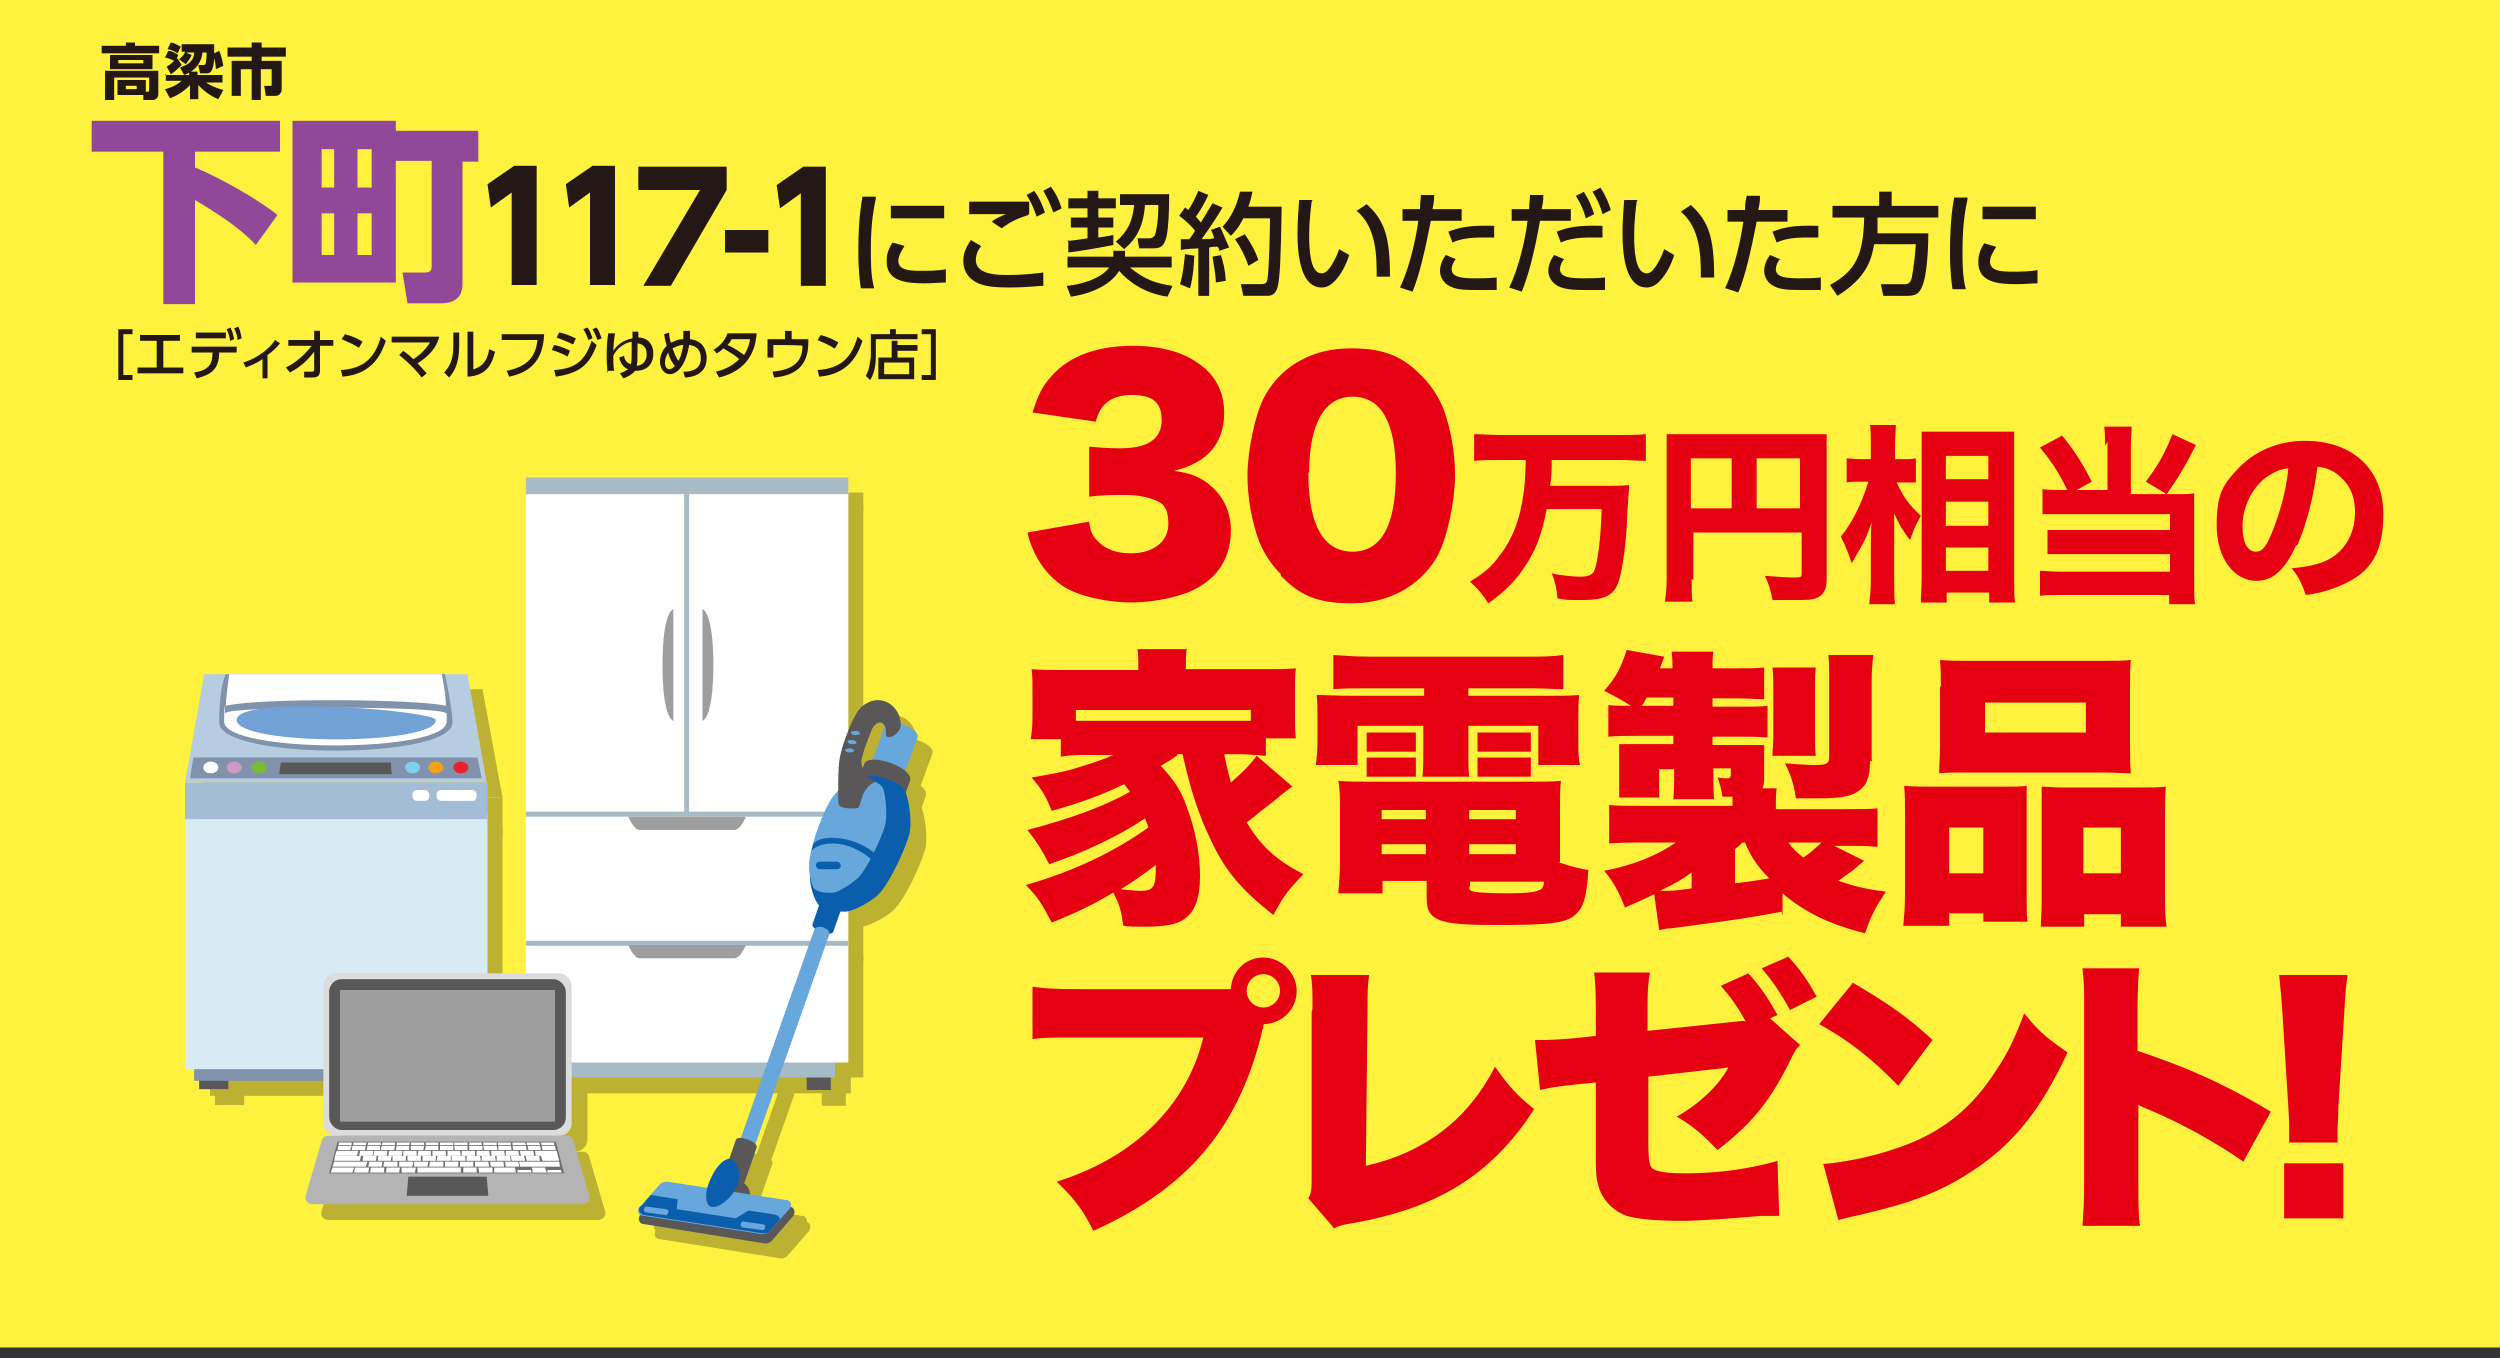 <?xml version="1.0" encoding="UTF-8"?>
<svg xmlns="http://www.w3.org/2000/svg" version="1.1" viewBox="0 0 300 163">
  <rect x="0" y="0" width="300" height="163" fill="#333333" stroke="none"/>
  <!-- Generator: Adobe Illustrator 29.2.1, SVG Export Plug-In . SVG Version: 2.1.0 Build 116)  -->
  <defs>
    <style>
      .st0 {
        fill: #7abc31;
      }

      .st1 {
        fill: #b6cce1;
      }

      .st2 {
        fill: #d8eaf4;
      }

      .st3 {
        fill: #68a7db;
      }

      .st4 {
        mix-blend-mode: multiply;
        opacity: .3;
      }

      .st5 {
        fill: #e6242a;
      }

      .st6 {
        stroke-width: 3.2px;
      }

      .st6, .st7 {
        fill: none;
        stroke: #fff23f;
        stroke-linecap: round;
        stroke-linejoin: round;
      }

      .st7 {
        stroke-width: 2.9px;
      }

      .st8 {
        fill: #9e9e9f;
      }

      .st9 {
        isolation: isolate;
      }

      .st10 {
        fill: #a3bdd6;
      }

      .st11 {
        fill: #72a1d6;
      }

      .st12 {
        fill: #dbdcdc;
      }

      .st13 {
        fill: #231815;
      }

      .st14 {
        fill: #fff;
      }

      .st15 {
        fill: #d199c2;
      }

      .st16 {
        fill: #8092ac;
      }

      .st17 {
        fill: #fff23f;
      }

      .st18 {
        fill: #717071;
      }

      .st19 {
        fill: #b4b4b5;
      }

      .st20 {
        fill: #595757;
      }

      .st21 {
        fill: #f4a118;
      }

      .st22 {
        fill: #e50012;
      }

      .st23 {
        fill: #a6bbc6;
      }

      .st24 {
        fill: #0a5eab;
      }

      .st25 {
        fill: #924898;
      }

      .st26 {
        fill: #81cef1;
      }
    </style>
  </defs>
  <g class="st9">
    <g id="_レイヤー_1" data-name="レイヤー_1">
      <g>
        <rect class="st17" y="-1.3" width="300" height="163"/>
        <g>
          <path class="st13" d="M15.9,45v.6s-1.7,0-1.7,0v-6.1s1.7,0,1.7,0v.6s-1.1,0-1.1,0v4.9s1.1,0,1.1,0Z"/>
          <path class="st13" d="M19.6,44.1h2.4s0,.7,0,.7h-5.5s0-.7,0-.7h2.3s0-3.2,0-3.2h-2s0-.7,0-.7h4.8s0,.7,0,.7h-2s0,3.2,0,3.2Z"/>
          <path class="st13" d="M23.3,44.7c1.8-.3,2.2-1,2.2-2.4h-2.5v-.7h5.4v.7h-2.1c0,2.1-1.1,2.7-2.7,3.1l-.3-.7ZM27.1,39.9v.7s-3.6,0-3.6,0v-.7s3.6,0,3.6,0ZM27.7,39.4c.2.4.3.8.4,1.3l-.5.2c0-.5-.2-.9-.4-1.4l.5-.2ZM28.6,39.2c.2.4.3.8.4,1.4l-.5.2c0-.6-.2-.9-.4-1.4l.5-.2Z"/>
          <path class="st13" d="M32.2,45.4h-.7v-2.3c-.7.5-1.3.7-2,1l-.3-.6c2-.6,3.4-2,3.8-2.7l.6.4c-.4.5-.9,1-1.5,1.4v2.8Z"/>
          <path class="st13" d="M34.6,41.5v-.7s3.1,0,3.1,0v-1.1s.7,0,.7,0v1.1s1.6,0,1.6,0v.7s-1.6,0-1.6,0v3c0,.8-.6.8-1,.8s-.6,0-.9,0v-.7c.3,0,.6,0,.8,0,.3,0,.4,0,.4-.3v-2.1c-.4.5-1.2,1.6-2.9,2.5l-.5-.6c1.3-.6,2.4-1.7,3.1-2.6h-2.9Z"/>
          <path class="st13" d="M43,41.7c-.4-.3-1.1-.6-2-1l.4-.6c1.1.3,1.8.7,2.1.9l-.4.7ZM41,44.4c2.6-.2,4-1.4,4.7-4l.6.5c-.4,1.1-1.3,4-5.2,4.3l-.2-.8Z"/>
          <path class="st13" d="M48.4,42.1c.2.2.6.4,1.2,1,.8-.5,1.5-1.2,2-2h-4.6s0-.7,0-.7h5.7c-.1.5-.5,1.9-2.6,3.2.5.5.9,1,1.1,1.2l-.6.5c-1-1.3-2.2-2.3-2.7-2.7l.5-.5Z"/>
          <path class="st13" d="M55.1,41.5c0,2.3-.7,3.2-1.2,3.8l-.6-.6c.6-.7,1.1-1.4,1.1-3.2v-1.6s.7,0,.7,0v1.6ZM56.9,44.3c.7-.3,1.5-.6,1.8-2.4l.7.3c-.3,1.3-.9,2.9-3.3,3v-5.4s.7,0,.7,0v4.5Z"/>
          <path class="st13" d="M65.3,40.1c-.1,2-.7,4.4-4.2,5.1l-.3-.7c3-.6,3.5-2.2,3.7-3.7h-4.3s0-.7,0-.7h5.1Z"/>
          <path class="st13" d="M68.1,42.8c-.8-.5-1.6-.7-1.9-.8l.3-.6c.6.1,1.4.4,1.9.7l-.3.7ZM66.6,44.4c2.5-.2,3.6-1.1,4.4-3.5l.6.5c-.9,2.5-2.2,3.4-4.9,3.8l-.2-.8ZM68.7,41.3c-.6-.3-1.2-.5-1.9-.8l.3-.6c.7.1,1.3.4,2,.7l-.3.7ZM70.5,39.3c.3.4.4.7.6,1.3l-.5.2c-.2-.6-.3-.8-.6-1.3l.5-.2ZM71.6,39.3c.3.4.4.8.6,1.3l-.5.2c-.2-.5-.3-.8-.6-1.3l.5-.2Z"/>
          <path class="st13" d="M72.9,44.8c0-.5-.1-1.1-.1-1.9,0-1.5.1-2.5.2-2.9h.8c-.1.6-.2,1.6-.2,2.1.5-.8,1.3-1.3,2.3-1.5,0-.3,0-.3,0-.8h.7c0,.1,0,.6,0,.7,1.1,0,1.8.8,1.8,1.9,0,2.2-2,2.1-2.2,2.1-.3.4-.8.7-1.4.9l-.4-.6c.3-.1.7-.3,1-.5-.2,0-.9-.4-1.1-1.4l.6-.2c0,.2.1.8.8,1,.1-.3.1-.7.1-1.5,0-.3,0-1,0-1.2-1.1.2-1.9,1-2.2,1.7,0,.2,0,.3,0,.5,0,.2,0,.8.1,1.3h-.7ZM77.6,42.5c0-.8-.4-1.2-1.1-1.3,0,.3,0,.5,0,1,0,1,0,1.4-.1,1.7,1-.1,1.2-.9,1.2-1.4Z"/>
          <path class="st13" d="M80.3,40c0,.4.1.8.2,1.1.2,0,.7-.4,1.5-.4,0-.5,0-.7,0-1h.8c0,.4,0,.8,0,1,1.7.2,2,1.5,2,2.3,0,2.1-2.1,2.3-2.6,2.3l-.2-.7c.5,0,2.1,0,2.1-1.6,0-1-.5-1.5-1.4-1.6-.5,2.9-1.7,3.5-2.3,3.5-.8,0-1.2-.8-1.2-1.5,0-.6.2-1.3.8-1.9-.1-.4-.2-.7-.3-1.4l.6-.2ZM80.2,42.3c-.3.4-.4.9-.4,1.2,0,.5.2.8.5.8.3,0,.5-.2.7-.4-.5-.5-.8-1.4-.8-1.5ZM82,41.4c-.6,0-1,.3-1.3.4.2.5.4,1.1.7,1.5.4-.6.5-1.5.6-1.9Z"/>
          <path class="st13" d="M85.6,42c.8-.5,1.4-1.1,1.7-2h3.5c-.1,1.1-.4,4.3-4.5,5.3l-.4-.7c1.7-.4,2.5-1.2,2.8-1.5-.5-.5-1.1-.8-1.9-1.3-.2.2-.4.4-.8.6l-.5-.6ZM87.8,40.7c-.2.4-.4.6-.5.7.3.1,1.2.6,2,1.2.3-.5.6-1.1.7-1.9h-2.2Z"/>
          <path class="st13" d="M97,40.7v.4c0,3-1.8,4-4.1,4.2l-.2-.7c2.2-.2,3.6-1,3.6-3.1h0c0-.1-3.5-.1-3.5-.1v1.5s-.7,0-.7,0v-2.2s2.1,0,2.1,0v-1s.8,0,.8,0v1s2.1,0,2.1,0Z"/>
          <path class="st13" d="M100.1,41.8c-.4-.3-1.1-.6-2-1l.4-.6c1.1.3,1.8.7,2.1.9l-.4.7ZM98.2,44.4c2.6-.2,4-1.4,4.7-4l.6.5c-.4,1.1-1.3,4-5.2,4.3l-.2-.8Z"/>
          <path class="st13" d="M110.1,40.7h-5s0,2.1,0,2.1c0,1.5-.4,2.4-.7,2.8l-.5-.5c.4-.7.5-1.5.6-2.3v-2.7s2.3,0,2.3,0v-.6s.7,0,.7,0v.6s2.6,0,2.6,0v.6ZM107,42.9v-2s.7,0,.7,0v.5h2.4s0,.7,0,.7h-2.4s0,.8,0,.8h2s0,2.6,0,2.6h-4.3s0-2.6,0-2.6h1.6ZM109.1,43.5h-3s0,1.4,0,1.4h3s0-1.4,0-1.4Z"/>
          <path class="st13" d="M110.6,40.1v-.6s1.7,0,1.7,0v6.1s-1.7,0-1.7,0v-.6s1.1,0,1.1,0v-4.9s-1.1,0-1.1,0Z"/>
        </g>
        <g>
          <g class="st4">
            <rect class="st13" x="67.4" y="129.4" width="2.9" height="3.3"/>
            <rect class="st13" x="98.6" y="129.4" width="2.9" height="3.3"/>
            <rect class="st13" x="66.5" y="125.3" width="35.6" height="5.9"/>
            <rect class="st13" x="64.9" y="60.6" width="38.7" height="68.7"/>
            <rect class="st13" x="64.9" y="99.2" width="38.7" height=".6"/>
            <rect class="st13" x="64.9" y="59.1" width="38.7" height="2"/>
            <rect class="st13" x="84" y="60.7" width=".6" height="38.7"/>
            <rect class="st13" x="64.9" y="114.8" width="38.7" height=".6"/>
            <path class="st13" d="M82.7,88.4s-1.3-.2-1.3-6.7,1.3-6.7,1.3-6.7v13.4Z"/>
            <path class="st13" d="M86.2,75s1.3.2,1.3,6.7-1.3,6.7-1.3,6.7v-13.4Z"/>
            <path class="st13" d="M89.9,116.9h-11.3c-.8,0-1.4-1.6-1.4-1.6h14.1s-.6,1.6-1.4,1.6Z"/>
            <path class="st13" d="M89.9,101.4h-11.3c-.8,0-1.4-1.6-1.4-1.6h14.1s-.6,1.6-1.4,1.6Z"/>
            <rect class="st13" x="25.8" y="129.1" width="3.5" height="3.5"/>
            <rect class="st13" x="54.8" y="129.1" width="3.5" height="3.5"/>
            <rect class="st13" x="25.2" y="128.4" width="34" height="3.1"/>
            <rect class="st13" x="24" y="99.4" width="36.3" height="30.7"/>
            <rect class="st13" x="24" y="95.7" width="36.3" height="4.4"/>
            <polygon class="st13" points="60.3 95.7 24 95.7 26.4 82.7 57.9 82.7 60.3 95.7"/>
            <polygon class="st13" points="59.7 95.3 24.6 95.3 25.1 92.8 59.2 92.8 59.7 95.3"/>
            <polygon class="st13" points="48.9 94.7 35.4 94.7 35.6 93.3 48.7 93.3 48.9 94.7"/>
            <path class="st13" d="M29,82.8h26.3s.9,4.2.9,5.8c0,4.5-28,4.5-28,0s.8-5.8.8-5.8Z"/>
            <path class="st13" d="M29.4,82.8h25.4s.5,2.2.5,3.8c-3-.8-22.4-1-26.4,0,0-.8.4-3.8.4-3.8Z"/>
            <path class="st13" d="M55.5,87.4c0,.4,0,.8,0,1,0,3.8-26.7,3.8-26.7,0s.1-.8.1-1c0-.9,26.4-.9,26.5,0Z"/>
            <path class="st13" d="M54.2,88.3c0,3.1-23.9,3.1-23.9,0s23.9-1.1,23.9,0Z"/>
            <ellipse class="st13" cx="57.2" cy="94" rx=".9" ry=".7"/>
            <path class="st13" d="M55.1,94c0,.4-.4.7-.9.7s-.9-.3-.9-.7.4-.7.9-.7.9.3.9.7Z"/>
            <path class="st13" d="M52.2,94c0,.4-.4.7-.9.7s-.9-.3-.9-.7.4-.7.9-.7.9.3.9.7Z"/>
            <path class="st13" d="M33.8,94c0,.4-.4.7-.9.7s-.9-.3-.9-.7.4-.7.9-.7.9.3.9.7Z"/>
            <path class="st13" d="M30.9,94c0,.4-.4.7-.9.7s-.9-.3-.9-.7.4-.7.9-.7.9.3.9.7Z"/>
            <path class="st13" d="M28,94c0,.4-.4.7-.9.7s-.9-.3-.9-.7.4-.7.9-.7.9.3.9.7Z"/>
            <rect class="st13" x="54.2" y="96.6" width="4.8" height="1.3" rx=".5" ry=".5"/>
            <rect class="st13" x="51.4" y="96.6" width="2" height="1.3" rx=".5" ry=".5"/>
            <rect class="st13" x="40.7" y="118.7" width="29.8" height="19.5" rx="1.5" ry="1.5"/>
            <rect class="st13" x="41.4" y="119.4" width="28.4" height="18.1" rx="1.5" ry="1.5"/>
            <rect class="st13" x="42.7" y="120.6" width="25.8" height="15.8"/>
            <path class="st13" d="M71.8,146.4h-32.4c-.6,0-1-.5-.8-1.1l1.9-6.5c.1-.4.4-.6.8-.6h28.6c.4,0,.7.2.8.6l1.9,6.5c.2.5-.2,1.1-.8,1.1Z"/>
            <polygon class="st13" points="60.5 145.4 50.7 145.4 50.9 143.1 60.3 143.1 60.5 145.4"/>
            <polygon class="st13" points="69.6 142.7 41.3 142.7 42.3 138.8 68.6 138.8 69.6 142.7"/>
            <polygon class="st13" points="44.2 142.6 41.6 142.6 41.7 141.9 44.3 141.9 44.2 142.6"/>
            <polygon class="st13" points="63.8 142.6 61.2 142.6 61.1 141.9 63.7 141.9 63.8 142.6"/>
            <polygon class="st13" points="44.7 140.5 42.1 140.5 42.3 140 44.8 140 44.7 140.5"/>
            <polygon class="st13" points="45.1 141.2 41.9 141.2 42.1 140.6 45.2 140.6 45.1 141.2"/>
            <polygon class="st13" points="45.8 141.9 41.8 141.9 41.9 141.3 45.9 141.3 45.8 141.9"/>
            <polygon class="st13" points="69.1 141.9 64.3 141.9 64.2 141.3 68.9 141.3 69.1 141.9"/>
            <polygon class="st13" points="51.7 142.6 50 142.6 50.1 141.9 51.7 141.9 51.7 142.6"/>
            <polygon class="st13" points="46 142.6 44.4 142.6 44.5 141.9 46.1 141.9 46 142.6"/>
            <polygon class="st13" points="47.9 142.6 46.3 142.6 46.4 141.9 48 141.9 47.9 142.6"/>
            <polygon class="st13" points="49.8 142.6 48.1 142.6 48.2 141.9 49.9 141.9 49.8 142.6"/>
            <polygon class="st13" points="59.1 142.6 57.4 142.6 57.4 141.9 59.1 141.9 59.1 142.6"/>
            <polygon class="st13" points="61 142.6 59.3 142.6 59.3 141.9 60.9 141.9 61 142.6"/>
            <polygon class="st13" points="65.6 142.6 64 142.6 63.9 142.3 65.6 142.3 65.6 142.6"/>
            <polygon class="st13" points="69.3 142.6 67.6 142.6 67.5 142.3 69.2 142.3 69.3 142.6"/>
            <polygon class="st13" points="67.4 142.6 65.8 142.6 65.7 142.3 67.4 142.3 67.4 142.6"/>
            <polygon class="st13" points="67.4 142.2 65.7 142.2 65.7 141.9 67.3 141.9 67.4 142.2"/>
            <polygon class="st13" points="44 139.2 42.5 139.2 42.6 139 44.1 139 44 139.2"/>
            <polygon class="st13" points="45.8 139.2 44.2 139.2 44.3 139 45.8 139 45.8 139.2"/>
            <polygon class="st13" points="47.5 139.2 46 139.2 46 139 47.6 139 47.5 139.2"/>
            <polygon class="st13" points="49.3 139.2 47.7 139.2 47.7 139 49.3 139 49.3 139.2"/>
            <polygon class="st13" points="51 139.2 49.4 139.2 49.5 139 51 139 51 139.2"/>
            <polygon class="st13" points="52.7 139.2 51.2 139.2 51.2 139 52.8 139 52.7 139.2"/>
            <polygon class="st13" points="54.5 139.2 52.9 139.2 52.9 139 54.5 139 54.5 139.2"/>
            <polygon class="st13" points="56.2 139.2 54.7 139.2 54.7 139 56.2 139 56.2 139.2"/>
            <polygon class="st13" points="58 139.2 56.4 139.2 56.4 139 58 139 58 139.2"/>
            <polygon class="st13" points="59.7 139.2 58.1 139.2 58.1 139 59.7 139 59.7 139.2"/>
            <polygon class="st13" points="61.4 139.2 59.9 139.2 59.9 139 61.4 139 61.4 139.2"/>
            <polygon class="st13" points="63.2 139.2 61.6 139.2 61.6 139 63.1 139 63.2 139.2"/>
            <polygon class="st13" points="64.9 139.2 63.4 139.2 63.3 139 64.9 139 64.9 139.2"/>
            <polygon class="st13" points="66.7 139.2 65.1 139.2 65.1 139 66.6 139 66.7 139.2"/>
            <polygon class="st13" points="68.4 139.2 66.9 139.2 66.8 139 68.3 139 68.4 139.2"/>
            <polygon class="st13" points="47.7 141.9 46.1 141.9 46.2 141.3 47.8 141.3 47.7 141.9"/>
            <polygon class="st13" points="49.5 141.9 47.9 141.9 48 141.3 49.6 141.3 49.5 141.9"/>
            <polygon class="st13" points="51.4 141.9 49.7 141.9 49.8 141.3 51.4 141.3 51.4 141.9"/>
            <polygon class="st13" points="53.2 141.9 51.6 141.9 51.6 141.3 53.2 141.3 53.2 141.9"/>
            <polygon class="st13" points="55 141.9 53.4 141.9 53.4 141.3 55 141.3 55 141.9"/>
            <polygon class="st13" points="56.9 141.9 55.2 141.9 55.2 141.3 56.9 141.3 56.9 141.9"/>
            <polygon class="st13" points="58.7 141.9 57 141.9 57 141.3 58.6 141.3 58.7 141.9"/>
            <polygon class="st13" points="60.5 141.9 58.9 141.9 58.8 141.3 60.5 141.3 60.5 141.9"/>
            <polygon class="st13" points="62.4 141.9 60.7 141.9 60.7 141.3 62.3 141.3 62.4 141.9"/>
            <polygon class="st13" points="64.2 141.9 62.5 141.9 62.5 141.3 64.1 141.3 64.2 141.9"/>
            <polygon class="st13" points="46.9 141.2 45.3 141.2 45.4 140.6 47 140.6 46.9 141.2"/>
            <polygon class="st13" points="48.7 141.2 47.1 141.2 47.2 140.6 48.8 140.6 48.7 141.2"/>
            <polygon class="st13" points="50.5 141.2 48.9 141.2 49 140.6 50.6 140.6 50.5 141.2"/>
            <polygon class="st13" points="52.3 141.2 50.7 141.2 50.8 140.6 52.4 140.6 52.3 141.2"/>
            <polygon class="st13" points="54.1 141.2 52.5 141.2 52.5 140.6 54.1 140.6 54.1 141.2"/>
            <polygon class="st13" points="55.9 141.2 54.3 141.2 54.3 140.6 55.9 140.6 55.9 141.2"/>
            <polygon class="st13" points="57.7 141.2 56.1 141.2 56.1 140.6 57.7 140.6 57.7 141.2"/>
            <polygon class="st13" points="59.5 141.2 57.9 141.2 57.9 140.6 59.5 140.6 59.5 141.2"/>
            <polygon class="st13" points="61.3 141.2 59.7 141.2 59.7 140.6 61.3 140.6 61.3 141.2"/>
            <polygon class="st13" points="63.1 141.2 61.5 141.2 61.4 140.6 63 140.6 63.1 141.2"/>
            <polygon class="st13" points="64.9 141.2 63.3 141.2 63.2 140.6 64.8 140.6 64.9 141.2"/>
            <polygon class="st13" points="66.7 141.2 65.1 141.2 65 140.6 66.6 140.6 66.7 141.2"/>
            <polygon class="st13" points="46.5 140.5 44.9 140.5 45 140 46.6 140 46.5 140.5"/>
            <polygon class="st13" points="48.3 140.5 46.7 140.5 46.8 140 48.4 140 48.3 140.5"/>
            <polygon class="st13" points="50.1 140.5 48.5 140.5 48.5 140 50.1 140 50.1 140.5"/>
            <polygon class="st13" points="51.8 140.5 50.2 140.5 50.3 140 51.9 140 51.8 140.5"/>
            <polygon class="st13" points="53.6 140.5 52 140.5 52 140 53.6 140 53.6 140.5"/>
            <polygon class="st13" points="55.4 140.5 53.8 140.5 53.8 140 55.4 140 55.4 140.5"/>
            <polygon class="st13" points="57.1 140.5 55.5 140.5 55.5 140 57.1 140 57.1 140.5"/>
            <polygon class="st13" points="58.9 140.5 57.3 140.5 57.3 140 58.9 140 58.9 140.5"/>
            <polygon class="st13" points="60.7 140.5 59.1 140.5 59 140 60.6 140 60.7 140.5"/>
            <polygon class="st13" points="62.4 140.5 60.8 140.5 60.8 140 62.4 140 62.4 140.5"/>
            <polygon class="st13" points="64.2 140.5 62.6 140.5 62.5 140 64.1 140 64.2 140.5"/>
            <polygon class="st13" points="66 140.5 64.4 140.5 64.3 140 65.9 140 66 140.5"/>
            <polygon class="st13" points="43.9 139.9 42.3 139.9 42.5 139.3 44 139.3 43.9 139.9"/>
            <polygon class="st13" points="45.7 139.9 44.1 139.9 44.2 139.3 45.8 139.3 45.7 139.9"/>
            <polygon class="st13" points="47.4 139.9 45.8 139.9 45.9 139.3 47.5 139.3 47.4 139.9"/>
            <polygon class="st13" points="49.2 139.9 47.6 139.9 47.7 139.3 49.3 139.3 49.2 139.9"/>
            <polygon class="st13" points="50.9 139.9 49.4 139.9 49.4 139.3 51 139.3 50.9 139.9"/>
            <polygon class="st13" points="52.7 139.9 51.1 139.9 51.2 139.3 52.7 139.3 52.7 139.9"/>
            <polygon class="st13" points="54.5 139.9 52.9 139.9 52.9 139.3 54.5 139.3 54.5 139.9"/>
            <polygon class="st13" points="56.2 139.9 54.7 139.9 54.7 139.3 56.2 139.3 56.2 139.9"/>
            <polygon class="st13" points="58 139.9 56.4 139.9 56.4 139.3 58 139.3 58 139.9"/>
            <polygon class="st13" points="59.8 139.9 58.2 139.9 58.2 139.3 59.7 139.3 59.8 139.9"/>
            <polygon class="st13" points="61.5 139.9 59.9 139.9 59.9 139.3 61.5 139.3 61.5 139.9"/>
            <polygon class="st13" points="63.3 139.9 61.7 139.9 61.6 139.3 63.2 139.3 63.3 139.9"/>
            <polygon class="st13" points="65 139.9 63.5 139.9 63.4 139.3 64.9 139.3 65 139.9"/>
            <polygon class="st13" points="66.8 139.9 65.2 139.9 65.1 139.3 66.7 139.3 66.8 139.9"/>
            <polygon class="st13" points="68.6 139.9 67 139.9 66.9 139.3 68.4 139.3 68.6 139.9"/>
            <polygon class="st13" points="66 140 66.2 140.5 66.8 140.5 66.9 141.2 68.9 141.2 68.6 140 66 140"/>
            <polygon class="st13" points="57.2 142.6 51.9 142.6 52 141.9 57.2 141.9 57.2 142.6"/>
            <path class="st13" d="M109.4,97.2l-3.9-1.5s2.2-5.7,2.5-6.8c.4-1,4.3.4,3.9,1.5-.5,1.4-2.5,6.8-2.5,6.8Z"/>
            <path class="st13" d="M107.4,105.5l-5.5-2s3.2-8.5,3.7-10c.5-1.5,6,.4,5.5,2-.7,2.1-3.7,10-3.7,10Z"/>
            <path class="st13" d="M103.4,111.2c-1.2,0-2.9,0-3.4-1-.5-.7-1-2.4-.9-3.5,0-2.2,1.3-6,2.5-8.4,1-1.9,2.6-2.8,3.7-3.3,1.1-.5,4.2.4,5,1.4.7.9,1.1,4.2.7,5.6-.7,2.3-2.7,6.5-4.1,7.5-.9.7-2.7,1.7-3.6,1.7Z"/>
            <path class="st13" d="M100.9,108.5l2.5.9s-1.3,3.7-1.5,4.3c-.2.7-2.7-.2-2.5-.9.3-.9,1.5-4.3,1.5-4.3Z"/>
            <path class="st13" d="M102,108.9c-.9.1-2.1,0-2.5-.6-.3-.6-.6-2-.5-2.9.1-1.8,1.2-5,2.3-7.1.8-1.6,2.1-2.5,2.9-2.9.8-.4,3.1,0,3.6.9.4.7.6,3.4.3,4.6-.6,1.9-2.3,5.5-3.4,6.4-.7.6-2.1,1.5-2.7,1.6Z"/>
            <path class="st13" d="M92.3,139.9l-1.8-.6s8.8-25,9.1-25.8c.3-.8,2.1-.2,1.8.6-.4,1.1-9.1,25.8-9.1,25.8Z"/>
            <path class="st13" d="M91.2,143.9l-2.5-.9s1.3-3.7,1.5-4.3c.2-.7,2.7.2,2.5.9-.3.9-1.5,4.3-1.5,4.3Z"/>
            <path class="st13" d="M91.9,145.1c0,.9-.6,1.7-1.5,1.8s-1.7-.6-1.8-1.5.6-1.7,1.5-1.8,1.7.6,1.8,1.5Z"/>
            <path class="st13" d="M93.6,151l-14.4-2.3c-.6,0-.8-.6-.5-1.1l2.6-3c.2-.2.6-.4.9-.3l14.4,2.3c.6,0,.8.6.5,1.1l-2.6,3c-.2.2-.6.4-.9.3Z"/>
            <path class="st13" d="M93.3,150l-14.2-2.2c-.6,0-.8-.6-.5-1l2.5-2.8c.2-.2.5-.3.9-.3l14.2,2.2c.6,0,.8.6.5,1l-2.5,2.8c-.2.2-.5.3-.9.3Z"/>
            <path class="st13" d="M78.7,146.7c-.3.4,0,.9.5,1l14.2,2.2c.3,0,.7,0,.9-.3l1.2-1.4s0-.5-.9-.6c-.9-.1-14.6-2.3-14.6-2.3l-1.1,1.3Z"/>
            <polygon class="st13" points="90.2 148.1 83.1 146.9 83.2 145.1 92.6 146.6 90.2 148.1"/>
            <path class="st13" d="M89.6,141c.7.3,1.3,1.8.6,3.3-.7,1.6-2.4,2.7-3.1,2.4-.7-.3-.8-1.8,0-3.4.7-1.6,1.8-2.6,2.6-2.3Z"/>
            <path class="st13" d="M99.5,103.2c.8-1.3,5.2-1,7.6,1.3.9.9.4,1.5-.2.9-3.4-3.2-6.9-2.4-7.6-1.4l.2-.8Z"/>
            <path class="st13" d="M102.5,98.3c0-.8-.1-4.3.2-5.7.3-1.6,1.6-5,2.5-5.9,2.2-2,4.7-.3,4.8,2,0,1.3-1.9,2.1-1.8,1.1.1-1.5-1-1.7-1.6-.6-.3.7-.9,2-1.3,3.7-.2.7.4,2.2,1.7,2.7-1.8.7-1.7,2.7-2.1,3.1-.2.2-2.4.2-2.3-.4Z"/>
            <path class="st13" d="M100.2,105.3h2.2c.2,0,.4.3.4.5,0,.2-.2.4-.4.4h-2.2c-.2,0-.4-.3-.4-.5,0-.2.2-.4.4-.4Z"/>
            <path class="st13" d="M91.2,148.5l2.2.3c.2,0,.4.2.3.4,0,.2-.2.4-.4.3l-2.2-.3c-.2,0-.4-.2-.3-.4,0-.2.2-.4.4-.3Z"/>
            <path class="st13" d="M79.5,146.6l2.2.3c.2,0,.4.2.3.4s-.2.4-.4.3l-2.2-.3c-.2,0-.4-.2-.3-.4,0-.2.2-.4.4-.3Z"/>
            <path class="st13" d="M104.3,91.9c0,.1-.3.2-.6.2-.3,0-.5-.2-.5-.3,0-.1.3-.2.6-.2.3,0,.5.2.5.3Z"/>
            <path class="st13" d="M104.7,90.9c0,.2-.3.2-.6.2-.3,0-.5-.2-.5-.3,0-.2.3-.2.6-.2.3,0,.5.2.5.3Z"/>
            <path class="st13" d="M105,89.9c0,.2-.3.2-.6.2-.3,0-.5-.2-.5-.3,0-.1.3-.2.6-.2s.5.2.5.3Z"/>
          </g>
          <g>
            <g>
              <rect class="st20" x="65.5" y="127.5" width="2.9" height="3.3"/>
              <rect class="st20" x="96.8" y="127.5" width="2.9" height="3.3"/>
              <rect class="st23" x="64.6" y="123.4" width="35.6" height="5.9"/>
              <rect class="st14" x="63.1" y="58.8" width="38.7" height="68.7"/>
              <rect class="st23" x="63.1" y="97.4" width="38.7" height=".6"/>
              <rect class="st23" x="63.1" y="57.3" width="38.7" height="2"/>
              <rect class="st23" x="82.1" y="58.9" width=".6" height="38.7"/>
              <rect class="st23" x="63.1" y="112.9" width="38.7" height=".6"/>
              <path class="st8" d="M80.8,86.5s-1.3-.2-1.3-6.7,1.3-6.7,1.3-6.7v13.4Z"/>
              <path class="st8" d="M84.3,73.1s1.3.2,1.3,6.7-1.3,6.7-1.3,6.7v-13.4Z"/>
              <path class="st8" d="M88.1,115h-11.3c-.8,0-1.4-1.6-1.4-1.6h14.1s-.6,1.6-1.4,1.6Z"/>
              <path class="st8" d="M88.1,99.6h-11.3c-.8,0-1.4-1.6-1.4-1.6h14.1s-.6,1.6-1.4,1.6Z"/>
            </g>
            <g>
              <rect class="st20" x="23.9" y="127.2" width="3.5" height="3.5"/>
              <rect class="st20" x="52.9" y="127.2" width="3.5" height="3.5"/>
              <rect class="st16" x="23.3" y="126.6" width="34" height="3.1"/>
              <rect class="st2" x="22.2" y="97.6" width="36.3" height="30.7"/>
              <rect class="st10" x="22.2" y="93.9" width="36.3" height="4.4"/>
              <polygon class="st1" points="58.4 93.9 22.2 93.9 24.5 80.9 56.1 80.9 58.4 93.9"/>
              <polygon class="st16" points="57.8 93.4 22.8 93.4 23.2 90.9 57.3 90.9 57.8 93.4"/>
              <polygon class="st20" points="47 92.9 33.5 92.9 33.7 91.5 46.9 91.5 47 92.9"/>
              <path class="st16" d="M27.1,80.9h26.3s.9,4.2.9,5.8c0,4.5-28,4.5-28,0s.8-5.8.8-5.8Z"/>
              <path class="st14" d="M27.6,80.9h25.4s.5,2.2.5,3.8c-3-.8-22.4-1-26.4,0,0-.8.4-3.8.4-3.8Z"/>
              <path class="st14" d="M53.6,85.6c0,.4,0,.8,0,1,0,3.8-26.7,3.8-26.7,0s.1-.8.1-1c0-.9,26.4-.9,26.5,0Z"/>
              <path class="st11" d="M52.3,86.4c0,3.1-23.9,3.1-23.9,0s23.9-1.1,23.9,0Z"/>
              <ellipse class="st5" cx="55.3" cy="92.1" rx=".9" ry=".7"/>
              <path class="st21" d="M53.2,92.1c0,.4-.4.7-.9.7s-.9-.3-.9-.7.4-.7.9-.7.9.3.9.7Z"/>
              <path class="st26" d="M50.4,92.1c0,.4-.4.7-.9.7s-.9-.3-.9-.7.4-.7.9-.7.9.3.9.7Z"/>
              <path class="st0" d="M32,92.1c0,.4-.4.7-.9.7s-.9-.3-.9-.7.4-.7.9-.7.9.3.9.7Z"/>
              <path class="st15" d="M29,92.1c0,.4-.4.7-.9.7s-.9-.3-.9-.7.4-.7.9-.7.9.3.9.7Z"/>
              <path class="st14" d="M26.2,92.1c0,.4-.4.7-.9.7s-.9-.3-.9-.7.4-.7.9-.7.9.3.9.7Z"/>
              <rect class="st14" x="52.4" y="94.8" width="4.8" height="1.3" rx=".5" ry=".5"/>
              <rect class="st14" x="49.5" y="94.8" width="2" height="1.3" rx=".5" ry=".5"/>
            </g>
            <g>
              <rect class="st12" x="38.8" y="116.8" width="29.8" height="19.5" rx="1.5" ry="1.5"/>
              <rect class="st20" x="39.5" y="117.5" width="28.4" height="18.1" rx="1.5" ry="1.5"/>
              <rect class="st8" x="40.8" y="118.8" width="25.8" height="15.8"/>
              <path class="st19" d="M69.9,144.5h-32.4c-.6,0-1-.5-.8-1.1l1.9-6.5c.1-.4.4-.6.8-.6h28.6c.4,0,.7.2.8.6l1.9,6.5c.2.5-.2,1.1-.8,1.1Z"/>
              <polygon class="st20" points="58.6 143.5 48.8 143.5 49 141.2 58.4 141.2 58.6 143.5"/>
              <polygon class="st18" points="67.7 140.8 39.5 140.8 40.5 137 66.7 137 67.7 140.8"/>
              <g>
                <polygon class="st14" points="42.3 140.7 39.7 140.7 39.9 140.1 42.5 140.1 42.3 140.7"/>
                <polygon class="st14" points="61.9 140.7 59.3 140.7 59.3 140.1 61.8 140.1 61.9 140.7"/>
                <polygon class="st14" points="42.8 138.7 40.2 138.7 40.4 138.1 43 138.1 42.8 138.7"/>
                <polygon class="st14" points="43.2 139.3 40.1 139.3 40.2 138.7 43.3 138.7 43.2 139.3"/>
                <polygon class="st14" points="43.9 140 39.9 140 40.1 139.4 44.1 139.4 43.9 140"/>
                <polygon class="st14" points="67.2 140 62.4 140 62.3 139.4 67.1 139.4 67.2 140"/>
                <polygon class="st14" points="49.8 140.7 48.2 140.7 48.2 140.1 49.9 140.1 49.8 140.7"/>
                <polygon class="st14" points="44.2 140.7 42.5 140.7 42.6 140.1 44.3 140.1 44.2 140.7"/>
                <polygon class="st14" points="46.1 140.7 44.4 140.7 44.5 140.1 46.1 140.1 46.1 140.7"/>
                <polygon class="st14" points="47.9 140.7 46.3 140.7 46.4 140.1 48 140.1 47.9 140.7"/>
                <polygon class="st14" points="57.2 140.7 55.6 140.7 55.6 140.1 57.2 140.1 57.2 140.7"/>
                <polygon class="st14" points="59.1 140.7 57.5 140.7 57.4 140.1 59.1 140.1 59.1 140.7"/>
                <polygon class="st14" points="63.8 140.7 62.1 140.7 62.1 140.4 63.7 140.4 63.8 140.7"/>
                <polygon class="st14" points="67.4 140.7 65.7 140.7 65.7 140.4 67.3 140.4 67.4 140.7"/>
                <polygon class="st14" points="65.6 140.7 63.9 140.7 63.9 140.4 65.5 140.4 65.6 140.7"/>
                <polygon class="st14" points="65.5 140.4 63.9 140.4 63.8 140.1 65.4 140.1 65.5 140.4"/>
                <polygon class="st14" points="42.2 137.4 40.6 137.4 40.7 137.1 42.2 137.1 42.2 137.4"/>
                <polygon class="st14" points="43.9 137.4 42.4 137.4 42.4 137.1 44 137.1 43.9 137.4"/>
                <polygon class="st14" points="45.7 137.4 44.1 137.4 44.2 137.1 45.7 137.1 45.7 137.4"/>
                <polygon class="st14" points="47.4 137.4 45.8 137.4 45.9 137.1 47.4 137.1 47.4 137.4"/>
                <polygon class="st14" points="49.1 137.4 47.6 137.4 47.6 137.1 49.2 137.1 49.1 137.4"/>
                <polygon class="st14" points="50.9 137.4 49.3 137.4 49.3 137.1 50.9 137.1 50.9 137.4"/>
                <polygon class="st14" points="52.6 137.4 51.1 137.4 51.1 137.1 52.6 137.1 52.6 137.4"/>
                <polygon class="st14" points="54.4 137.4 52.8 137.4 52.8 137.1 54.4 137.1 54.4 137.4"/>
                <polygon class="st14" points="56.1 137.4 54.5 137.4 54.5 137.1 56.1 137.1 56.1 137.4"/>
                <polygon class="st14" points="57.8 137.4 56.3 137.4 56.3 137.1 57.8 137.1 57.8 137.4"/>
                <polygon class="st14" points="59.6 137.4 58 137.4 58 137.1 59.6 137.1 59.6 137.4"/>
                <polygon class="st14" points="61.3 137.4 59.8 137.4 59.7 137.1 61.3 137.1 61.3 137.4"/>
                <polygon class="st14" points="63.1 137.4 61.5 137.4 61.5 137.1 63 137.1 63.1 137.4"/>
                <polygon class="st14" points="64.8 137.4 63.2 137.4 63.2 137.1 64.7 137.1 64.8 137.4"/>
                <polygon class="st14" points="66.5 137.4 65 137.4 64.9 137.1 66.5 137.1 66.5 137.4"/>
                <polygon class="st14" points="45.8 140 44.2 140 44.3 139.4 45.9 139.4 45.8 140"/>
                <polygon class="st14" points="47.7 140 46 140 46.1 139.4 47.7 139.4 47.7 140"/>
                <polygon class="st14" points="49.5 140 47.9 140 47.9 139.4 49.6 139.4 49.5 140"/>
                <polygon class="st14" points="51.3 140 49.7 140 49.7 139.4 51.4 139.4 51.3 140"/>
                <polygon class="st14" points="53.2 140 51.5 140 51.6 139.4 53.2 139.4 53.2 140"/>
                <polygon class="st14" points="55 140 53.4 140 53.4 139.4 55 139.4 55 140"/>
                <polygon class="st14" points="56.8 140 55.2 140 55.2 139.4 56.8 139.4 56.8 140"/>
                <polygon class="st14" points="58.7 140 57 140 57 139.4 58.6 139.4 58.7 140"/>
                <polygon class="st14" points="60.5 140 58.9 140 58.8 139.4 60.4 139.4 60.5 140"/>
                <polygon class="st14" points="62.3 140 60.7 140 60.6 139.4 62.2 139.4 62.3 140"/>
                <polygon class="st14" points="45.1 139.3 43.5 139.3 43.6 138.7 45.2 138.7 45.1 139.3"/>
                <polygon class="st14" points="46.9 139.3 45.3 139.3 45.4 138.7 47 138.7 46.9 139.3"/>
                <polygon class="st14" points="48.7 139.3 47.1 139.3 47.1 138.7 48.7 138.7 48.7 139.3"/>
                <polygon class="st14" points="50.5 139.3 48.9 139.3 48.9 138.7 50.5 138.7 50.5 139.3"/>
                <polygon class="st14" points="52.3 139.3 50.7 139.3 50.7 138.7 52.3 138.7 52.3 139.3"/>
                <polygon class="st14" points="54.1 139.3 52.4 139.3 52.5 138.7 54.1 138.7 54.1 139.3"/>
                <polygon class="st14" points="55.9 139.3 54.2 139.3 54.2 138.7 55.8 138.7 55.9 139.3"/>
                <polygon class="st14" points="57.7 139.3 56 139.3 56 138.7 57.6 138.7 57.7 139.3"/>
                <polygon class="st14" points="59.5 139.3 57.8 139.3 57.8 138.7 59.4 138.7 59.5 139.3"/>
                <polygon class="st14" points="61.3 139.3 59.6 139.3 59.6 138.7 61.2 138.7 61.3 139.3"/>
                <polygon class="st14" points="63 139.3 61.4 139.3 61.3 138.7 62.9 138.7 63 139.3"/>
                <polygon class="st14" points="64.8 139.3 63.2 139.3 63.1 138.7 64.7 138.7 64.8 139.3"/>
                <polygon class="st14" points="44.7 138.7 43.1 138.7 43.2 138.1 44.8 138.1 44.7 138.7"/>
                <polygon class="st14" points="46.4 138.7 44.8 138.7 44.9 138.1 46.5 138.1 46.4 138.7"/>
                <polygon class="st14" points="48.2 138.7 46.6 138.7 46.7 138.1 48.3 138.1 48.2 138.7"/>
                <polygon class="st14" points="50 138.7 48.4 138.7 48.4 138.1 50 138.1 50 138.7"/>
                <polygon class="st14" points="51.7 138.7 50.1 138.7 50.2 138.1 51.7 138.1 51.7 138.7"/>
                <polygon class="st14" points="53.5 138.7 51.9 138.7 51.9 138.1 53.5 138.1 53.5 138.7"/>
                <polygon class="st14" points="55.3 138.7 53.7 138.7 53.7 138.1 55.2 138.1 55.3 138.7"/>
                <polygon class="st14" points="57 138.7 55.4 138.7 55.4 138.1 57 138.1 57 138.7"/>
                <polygon class="st14" points="58.8 138.7 57.2 138.7 57.2 138.1 58.7 138.1 58.8 138.7"/>
                <polygon class="st14" points="60.6 138.7 59 138.7 58.9 138.1 60.5 138.1 60.6 138.7"/>
                <polygon class="st14" points="62.3 138.7 60.7 138.7 60.7 138.1 62.2 138.1 62.3 138.7"/>
                <polygon class="st14" points="64.1 138.7 62.5 138.7 62.4 138.1 64 138.1 64.1 138.7"/>
                <polygon class="st14" points="42 138 40.5 138 40.6 137.5 42.2 137.5 42 138"/>
                <polygon class="st14" points="43.8 138 42.2 138 42.3 137.5 43.9 137.5 43.8 138"/>
                <polygon class="st14" points="45.6 138 44 138 44.1 137.5 45.6 137.5 45.6 138"/>
                <polygon class="st14" points="47.3 138 45.7 138 45.8 137.5 47.4 137.5 47.3 138"/>
                <polygon class="st14" points="49.1 138 47.5 138 47.6 137.5 49.1 137.5 49.1 138"/>
                <polygon class="st14" points="50.8 138 49.3 138 49.3 137.5 50.9 137.5 50.8 138"/>
                <polygon class="st14" points="52.6 138 51 138 51.1 137.5 52.6 137.5 52.6 138"/>
                <polygon class="st14" points="54.4 138 52.8 138 52.8 137.5 54.4 137.5 54.4 138"/>
                <polygon class="st14" points="56.1 138 54.6 138 54.5 137.5 56.1 137.5 56.1 138"/>
                <polygon class="st14" points="57.9 138 56.3 138 56.3 137.5 57.9 137.5 57.9 138"/>
                <polygon class="st14" points="59.7 138 58.1 138 58 137.5 59.6 137.5 59.7 138"/>
                <polygon class="st14" points="61.4 138 59.8 138 59.8 137.5 61.3 137.5 61.4 138"/>
                <polygon class="st14" points="63.2 138 61.6 138 61.5 137.5 63.1 137.5 63.2 138"/>
                <polygon class="st14" points="64.9 138 63.4 138 63.3 137.5 64.8 137.5 64.9 138"/>
                <polygon class="st14" points="66.7 138 65.1 138 65 137.5 66.6 137.5 66.7 138"/>
                <polygon class="st14" points="64.2 138.1 64.3 138.7 64.9 138.7 65.1 139.3 67.1 139.3 66.8 138.1 64.2 138.1"/>
                <polygon class="st14" points="55.3 140.7 50.1 140.7 50.1 140.1 55.3 140.1 55.3 140.7"/>
              </g>
            </g>
            <g>
              <path class="st3" d="M107.6,95.3l-3.9-1.5s2.2-5.7,2.5-6.8c.4-1,4.3.4,3.9,1.5-.5,1.4-2.5,6.8-2.5,6.8Z"/>
              <path class="st20" d="M105.5,103.7l-5.5-2s3.2-8.5,3.7-10c.5-1.5,6,.4,5.5,2-.7,2.1-3.7,10-3.7,10Z"/>
              <path class="st24" d="M101.5,109.4c-1.2,0-2.9,0-3.4-1-.5-.7-1-2.4-.9-3.5,0-2.2,1.3-6,2.5-8.4,1-1.9,2.6-2.8,3.7-3.3,1.1-.5,4.2.4,5,1.4.7.9,1.1,4.2.7,5.6-.7,2.3-2.7,6.5-4.1,7.5-.9.7-2.7,1.7-3.6,1.7Z"/>
              <path class="st24" d="M99,106.6l2.5.9s-1.3,3.7-1.5,4.3c-.2.7-2.7-.2-2.5-.9.3-.9,1.5-4.3,1.5-4.3Z"/>
              <path class="st3" d="M100.1,107.1c-.9.1-2.1,0-2.5-.6-.3-.6-.6-2-.5-2.9.1-1.8,1.2-5,2.3-7.1.8-1.6,2.1-2.5,2.9-2.9.8-.4,3.1,0,3.6.9.4.7.6,3.4.3,4.6-.6,1.9-2.3,5.5-3.4,6.4-.7.6-2.1,1.5-2.7,1.6Z"/>
              <path class="st3" d="M90.4,138l-1.8-.6s8.8-25,9.1-25.8c.3-.8,2.1-.2,1.8.6-.4,1.1-9.1,25.8-9.1,25.8Z"/>
              <path class="st20" d="M89.3,142l-2.5-.9s1.3-3.7,1.5-4.3c.2-.7,2.7.2,2.5.9-.3.9-1.5,4.3-1.5,4.3Z"/>
              <path class="st20" d="M90,143.2c0,.9-.6,1.7-1.5,1.8s-1.7-.6-1.8-1.5.6-1.7,1.5-1.8,1.7.6,1.8,1.5Z"/>
              <path class="st20" d="M91.7,149.2l-14.4-2.3c-.6,0-.8-.6-.5-1.1l2.6-3c.2-.2.6-.4.9-.3l14.4,2.3c.6,0,.8.6.5,1.1l-2.6,3c-.2.2-.6.4-.9.3Z"/>
              <path class="st3" d="M91.4,148.1l-14.2-2.2c-.6,0-.8-.6-.5-1l2.5-2.8c.2-.2.5-.3.9-.3l14.2,2.2c.6,0,.8.6.5,1l-2.5,2.8c-.2.2-.5.3-.9.3Z"/>
              <path class="st24" d="M76.8,144.8c-.3.4,0,.9.5,1l14.2,2.2c.3,0,.7,0,.9-.3l1.2-1.4s0-.5-.9-.6c-.9-.1-14.6-2.3-14.6-2.3l-1.1,1.3Z"/>
              <polygon class="st3" points="88.3 146.2 81.2 145.1 81.4 143.2 90.7 144.7 88.3 146.2"/>
              <path class="st24" d="M87.8,139.1c.7.3,1.3,1.8.6,3.3-.7,1.6-2.4,2.7-3.1,2.4-.7-.3-.8-1.8,0-3.4.7-1.6,1.8-2.6,2.6-2.3Z"/>
              <path class="st24" d="M97.6,101.3c.8-1.3,5.2-1,7.6,1.3.9.9.4,1.5-.2.9-3.4-3.2-6.9-2.4-7.6-1.4l.2-.8Z"/>
              <path class="st20" d="M100.6,96.5c0-.8-.1-4.3.2-5.7.3-1.6,1.6-5,2.5-5.9,2.2-2,4.7-.3,4.8,2,0,1.3-1.9,2.1-1.8,1.1.1-1.5-1-1.7-1.6-.6-.3.7-.9,2-1.3,3.7-.2.7.4,2.2,1.7,2.7-1.8.7-1.7,2.7-2.1,3.1-.2.2-2.4.2-2.3-.4Z"/>
              <path class="st24" d="M98.3,103.4h2.2c.2,0,.4.3.4.5,0,.2-.2.4-.4.4h-2.2c-.2,0-.4-.3-.4-.5,0-.2.2-.4.4-.4Z"/>
              <path class="st3" d="M89.3,146.6l2.2.3c.2,0,.4.2.3.4,0,.2-.2.4-.4.3l-2.2-.3c-.2,0-.4-.2-.3-.4,0-.2.2-.4.4-.3Z"/>
              <path class="st3" d="M77.7,144.8l2.2.3c.2,0,.4.2.3.4s-.2.4-.4.3l-2.2-.3c-.2,0-.4-.2-.3-.4,0-.2.2-.4.4-.3Z"/>
              <path class="st3" d="M102.5,90.1c0,.1-.3.2-.6.2-.3,0-.5-.2-.5-.3,0-.1.3-.2.6-.2.3,0,.5.2.5.3Z"/>
              <path class="st3" d="M102.8,89.1c0,.2-.3.2-.6.2-.3,0-.5-.2-.5-.3,0-.2.3-.2.6-.2.3,0,.5.2.5.3Z"/>
              <path class="st3" d="M103.2,88c0,.2-.3.2-.6.2-.3,0-.5-.2-.5-.3,0-.1.3-.2.6-.2s.5.2.5.3Z"/>
            </g>
          </g>
        </g>
        <g>
          <g>
            <path class="st7" d="M10.9,14.5h22.7s0,3.7,0,3.7h-10.2s0,1.9,0,1.9c2.9,1.2,7.4,3.7,9.9,5.7l-2.6,3.6c-1-1.1-2.9-2.8-7.3-5.4v12.5s-3.8,0-3.8,0v-18.3s-8.6,0-8.6,0v-3.7Z"/>
            <path class="st7" d="M57.4,15.8v3.6s-1.9,0-1.9,0v14.7c0,1.9-1.4,2.3-2.6,2.3h-4s-.6-3.7-.6-3.7h2.7c.7,0,.8-.3.8-.8v-12.6s-4.3,0-4.3,0v14.6s-12.4,0-12.4,0V14.5s12.4,0,12.4,0v1.2s9.8,0,9.8,0ZM40.1,25.6h-1.5s0,5,0,5h1.5s0-5,0-5ZM40.1,17.9h-1.5s0,4.6,0,4.6h1.5s0-4.6,0-4.6ZM44.6,25.6h-1.7s0,5,0,5h1.7s0-5,0-5ZM44.6,17.9h-1.7s0,4.6,0,4.6h1.7s0-4.6,0-4.6Z"/>
            <path class="st7" d="M61.7,19.9h2.7s0,14.3,0,14.3h-3s0-11.1,0-11.1l-2.5,1.8-.4-2.8,3.2-2.2Z"/>
            <path class="st7" d="M71.1,19.9h2.7s0,14.3,0,14.3h-3s0-11.1,0-11.1l-2.5,1.8-.4-2.8,3.2-2.2Z"/>
            <path class="st7" d="M87.2,20v2.8s-6.7,11.5-6.7,11.5h-3.3s6.8-11.5,6.8-11.5h-7.4s0-2.8,0-2.8h10.6Z"/>
            <path class="st7" d="M92.2,27.6v2.7s-5.2,0-5.2,0v-2.7s5.2,0,5.2,0Z"/>
            <path class="st7" d="M96.4,20h2.7s0,14.3,0,14.3h-3s0-11.1,0-11.1l-2.5,1.8-.4-2.8,3.2-2.2Z"/>
            <path class="st7" d="M105.1,23.8c-.2,1-.6,2.8-.6,6.1,0,1.6,0,3.2.4,4.7h-1.6c-.1-.7-.3-2-.3-4.5,0-2.2.1-4.3.5-6.5h1.6ZM108.5,29.6c-.4.6-.7,1.2-.7,1.7,0,1.1,1.3,1.2,2.6,1.2,1,0,2.2,0,3.1-.2v1.6c-.7,0-1.5.1-2.5.1-2.2,0-4.6-.2-4.6-2.6,0-.5,0-1.2.7-2.3l1.4.4ZM113.3,24.7v1.5s-6.4,0-6.4,0v-1.5s6.4,0,6.4,0Z"/>
            <path class="st7" d="M117.7,29.6c-.5.6-.6,1.2-.6,1.6,0,1.4,1.6,1.8,3.6,1.8,2.3,0,3.7-.2,4.5-.3v1.6c-.6,0-2,.2-4,.2-2.3,0-3.3-.2-4.2-.7-1-.6-1.4-1.5-1.4-2.5,0-.9.3-1.6.9-2.5l1.2.7ZM123.4,25.8c-1.2.4-2,.7-3.2,1.6l-1.2-.8c.5-.4,1-.6,1.7-.9-.6,0-2.5,0-3.5,0-.3,0-.6,0-.9,0v-1.5s7.2,0,7.2,0v1.4ZM124.1,22.9c.6.8.9,1.5,1.3,2.6l-1,.5c-.4-1.1-.6-1.6-1.2-2.6l.9-.5ZM126.1,22.4c.6.8.9,1.4,1.3,2.6l-1,.5c-.4-1.1-.7-1.7-1.2-2.6l.9-.5Z"/>
            <path class="st7" d="M135,30.1c0,.3,0,.4,0,.7h5.6s0,1.3,0,1.3h-5c1.7,1.4,3,1.9,5.1,2.2l-.6,1.3c-2.9-.4-4.9-2-5.8-3.1-.9,1.5-3,2.7-5.8,3.1l-.5-1.3c1.3-.1,4-.7,5.1-2.2h-5s0-1.3,0-1.3h5.5c0-.3,0-.4,0-.7h1.4ZM128,28.9c.8,0,1.7-.2,2.5-.3v-1.3s-2,0-2,0v-1.2s2,0,2,0v-1.1s-2.3,0-2.3,0v-1.2s2.3,0,2.3,0v-.9s1.3,0,1.3,0v.9s2.1,0,2.1,0v1.2s-2.1,0-2.1,0v1.1s1.8,0,1.8,0v1.2s-1.8,0-1.8,0v1.2c.8-.1,1.3-.2,1.8-.3v1.2c-1.5.3-3.8.7-5.4.9v-1.3ZM134.3,23.3h6c0,2.3-.1,4-.3,5-.2.8-.4,1.5-1.5,1.5h-1.8s-.2-1.2-.2-1.2h1.4c.5,0,.6-.3.7-.4.1-.3.4-1.4.4-3.6h-1.6c-.2,2.7-1.1,4.1-2.5,5.3l-1-.9c1.4-1.2,2-2.4,2.2-4.4h-1.7s0-1.3,0-1.3Z"/>
            <path class="st7" d="M143.3,30.8c0,.5-.1,2.4-.5,3.8l-1.2-.5c.4-1.3.5-2.7.6-3.6l1.2.2ZM141.6,28.7c.4,0,.7,0,1.1,0,.2-.2.4-.5.7-1-.1-.2-.9-1.1-1.9-1.8l.7-1c.1,0,.2.2.4.3.6-.9.9-1.6,1.2-2.3l1.2.5c-.4.9-1.1,2.1-1.5,2.6,0,0,.3.3.6.7.8-1.3,1.1-1.8,1.4-2.3l1.2.5c-.3.5-.8,1.4-2.5,3.8.5,0,1,0,1.5-.1-.1-.4-.2-.7-.4-1l1.1-.4c.3.6.9,2.1,1.1,2.5l-1.2.4c0-.2,0-.3-.2-.5-.3,0-.6,0-1,.1v5.8s-1.3,0-1.3,0v-5.7c-.3,0-1.8.1-2.1.2v-1.3ZM146.5,30.6c.3.9.5,1.7.6,3.1l-1.2.2c0-.9-.3-2.4-.4-3.1l1.1-.2ZM150.3,23c-.1.5-.2,1-.5,1.8h4c-.1,6.3-.2,8.5-.5,9.7-.3,1-1,1-1.2,1h-2.9s-.3-1.4-.3-1.4h2.4c.5,0,.7-.1.8-.6.2-1.3.3-6.1.3-7.3h-3.2c-.6,1.2-1.1,1.7-1.5,2.1l-1-1.1c.9-.9,1.7-2.4,2.1-4.2h1.4ZM149.3,28c.7,1,1.3,2,1.7,3.2l-1.2.7c-.3-1-.9-2.2-1.6-3.2l1.2-.6Z"/>
            <path class="st7" d="M157.4,24.2c-.1.9-.3,2.2-.3,4,0,1.7.1,4.6,1.5,4.6.4,0,.7-.3,1-.7.3-.4.8-1.3,1.1-2.2l1.2.7c-.3,1-.9,2.3-1.8,3.2-.5.5-1,.7-1.5.7-2.4,0-2.9-3.5-2.9-6.5,0-1.3.1-2.8.2-4h1.6ZM165.2,33.2c0-2.4,0-5.9-2.4-7.9l1.2-.8c2.1,1.9,2.8,3.8,2.8,8.7h-1.6Z"/>
            <path class="st7" d="M168,34.5c1.3-2.7,2-6.5,2.2-8h-1.9s0-1.4,0-1.4h2.1c0-.9.1-1.1.1-1.7h1.6c0,.9-.1,1.1-.2,1.7h3.5s0,1.4,0,1.4h-3.7c-.7,3.6-1.4,6.6-2.2,8.5l-1.5-.5ZM174.6,31.2c-.2.3-.4.7-.4,1.1,0,1,1.3,1.1,2.9,1.1.4,0,1.6,0,2.5-.1v1.5c-.8,0-1.7,0-2.5,0-1.7,0-2.5-.1-3.2-.5-.6-.3-1.1-1-1.1-1.8,0-.8.4-1.5.7-1.9l1.2.5ZM179.3,28.5c-.4,0-.8,0-1.4,0-1.7,0-2.7.2-3.6.6l-.5-1.3c1.3-.5,2.5-.8,5.5-.7v1.5Z"/>
            <path class="st7" d="M181.1,34.5c1.2-2.4,2-6.1,2.2-8h-1.9s0-1.4,0-1.4h2.1c0-.9.1-1.1.1-1.7h1.6c0,.9-.1,1.1-.2,1.7h3.5s0,1.4,0,1.4h-3.7c-.7,4-1.5,6.9-2.2,8.5l-1.5-.5ZM187.6,31.2c-.2.3-.4.7-.4,1.1,0,1,1.3,1.1,2.9,1.1.4,0,1.6,0,2.5-.1v1.5c-.8,0-1.7,0-2.5,0-1.9,0-2.6-.2-3.2-.5-.7-.4-1.1-1.1-1.1-1.8,0-.8.4-1.5.7-1.9l1.2.5ZM192.3,28.5c-.4,0-.8,0-1.4,0-1.7,0-2.7.2-3.6.6l-.5-1.3c1.3-.5,2.5-.8,5.5-.7v1.5ZM190.1,23.1c.6.9.9,1.7,1.2,2.6l-1,.5c-.3-1.1-.6-1.7-1.2-2.7l1-.5ZM192.1,22.6c.6.9,1,1.9,1.2,2.6l-1,.5c-.3-1.1-.6-1.7-1.2-2.7l1-.5Z"/>
            <path class="st7" d="M196.4,24.2c-.1.9-.3,2.2-.3,4,0,1.7.1,4.6,1.5,4.6.4,0,.7-.3,1-.7.3-.4.8-1.3,1.1-2.2l1.2.7c-.3,1-.9,2.3-1.8,3.2-.5.5-1,.7-1.5.7-2.4,0-2.9-3.5-2.9-6.5,0-1.3.1-2.8.2-4h1.6ZM204.1,33.3c0-2.4,0-5.9-2.4-7.9l1.2-.8c2.1,1.9,2.8,3.8,2.8,8.7h-1.6Z"/>
            <path class="st7" d="M207,34.6c1.3-2.7,2-6.5,2.2-8h-1.9s0-1.4,0-1.4h2.1c0-.9.1-1.1.2-1.7h1.6c0,.9-.1,1.1-.2,1.7h3.5s0,1.4,0,1.4h-3.7c-.7,3.6-1.4,6.6-2.2,8.5l-1.5-.5ZM213.5,31.2c-.2.3-.4.7-.4,1.1,0,1,1.3,1.1,2.9,1.1.4,0,1.6,0,2.5-.1v1.5c-.8,0-1.7,0-2.5,0-1.7,0-2.5-.1-3.2-.5-.6-.3-1.1-1-1.1-1.8,0-.8.4-1.5.7-1.9l1.2.5ZM218.2,28.5c-.4,0-.8,0-1.4,0-1.7,0-2.7.2-3.6.6l-.5-1.3c1.3-.5,2.5-.8,5.5-.7v1.5Z"/>
            <path class="st7" d="M224.9,29.3c-.3,1.6-.7,3.9-4.4,6.2l-.9-1.3c3.1-1.7,4-3.6,4.1-8.1h-3.8s0-1.4,0-1.4h5.6s0-1.7,0-1.7h1.5s0,1.7,0,1.7h5.6v1.4h-7.3c0,.5,0,1,0,1.9h6.1c0,1.3-.1,5.1-.8,6.5-.3.7-.7,1-1.7,1h-2.9s-.3-1.4-.3-1.4h2.9c.2,0,.6,0,.8-.7,0-.2.3-1.2.5-4.1h-4.7Z"/>
            <path class="st7" d="M236.1,23.9c-.2,1-.6,2.8-.6,6.1,0,1.6,0,3.2.4,4.7h-1.6c-.1-.7-.3-2-.3-4.5,0-2.2.1-4.3.5-6.5h1.6ZM239.5,29.7c-.4.6-.7,1.2-.7,1.7,0,1.1,1.3,1.2,2.6,1.2,1,0,2.2,0,3.1-.2v1.6c-.7,0-1.5.1-2.5.1-2.2,0-4.6-.2-4.6-2.6,0-.5,0-1.2.7-2.3l1.4.4ZM244.3,24.8v1.5s-6.4,0-6.4,0v-1.5s6.4,0,6.4,0Z"/>
          </g>
          <g>
            <path class="st25" d="M10.9,14.5h22.7s0,3.7,0,3.7h-10.2s0,1.9,0,1.9c2.9,1.2,7.4,3.7,9.9,5.7l-2.6,3.6c-1-1.1-2.9-2.8-7.3-5.4v12.5s-3.8,0-3.8,0v-18.3s-8.6,0-8.6,0v-3.7Z"/>
            <path class="st25" d="M57.4,15.8v3.6s-1.9,0-1.9,0v14.7c0,1.9-1.4,2.3-2.6,2.3h-4s-.6-3.7-.6-3.7h2.7c.7,0,.8-.3.8-.8v-12.6s-4.3,0-4.3,0v14.6s-12.4,0-12.4,0V14.5s12.4,0,12.4,0v1.2s9.8,0,9.8,0ZM40.1,25.6h-1.5s0,5,0,5h1.5s0-5,0-5ZM40.1,17.9h-1.5s0,4.6,0,4.6h1.5s0-4.6,0-4.6ZM44.6,25.6h-1.7s0,5,0,5h1.7s0-5,0-5ZM44.6,17.9h-1.7s0,4.6,0,4.6h1.7s0-4.6,0-4.6Z"/>
            <path class="st13" d="M61.7,19.9h2.7s0,14.3,0,14.3h-3s0-11.1,0-11.1l-2.5,1.8-.4-2.8,3.2-2.2Z"/>
            <path class="st13" d="M71.1,19.9h2.7s0,14.3,0,14.3h-3s0-11.1,0-11.1l-2.5,1.8-.4-2.8,3.2-2.2Z"/>
            <path class="st13" d="M87.2,20v2.8s-6.7,11.5-6.7,11.5h-3.3s6.8-11.5,6.8-11.5h-7.4s0-2.8,0-2.8h10.6Z"/>
            <path class="st13" d="M92.2,27.6v2.7s-5.2,0-5.2,0v-2.7s5.2,0,5.2,0Z"/>
            <path class="st13" d="M96.4,20h2.7s0,14.3,0,14.3h-3s0-11.1,0-11.1l-2.5,1.8-.4-2.8,3.2-2.2Z"/>
            <path class="st13" d="M105.1,23.8c-.2,1-.6,2.8-.6,6.1,0,1.6,0,3.2.4,4.7h-1.6c-.1-.7-.3-2-.3-4.5,0-2.2.1-4.3.5-6.5h1.6ZM108.5,29.6c-.4.6-.7,1.2-.7,1.7,0,1.1,1.3,1.2,2.6,1.2,1,0,2.2,0,3.1-.2v1.6c-.7,0-1.5.1-2.5.1-2.2,0-4.6-.2-4.6-2.6,0-.5,0-1.2.7-2.3l1.4.4ZM113.3,24.7v1.5s-6.4,0-6.4,0v-1.5s6.4,0,6.4,0Z"/>
            <path class="st13" d="M117.7,29.6c-.5.6-.6,1.2-.6,1.6,0,1.4,1.6,1.8,3.6,1.8,2.3,0,3.7-.2,4.5-.3v1.6c-.6,0-2,.2-4,.2-2.3,0-3.3-.2-4.2-.7-1-.6-1.4-1.5-1.4-2.5,0-.9.3-1.6.9-2.5l1.2.7ZM123.4,25.8c-1.2.4-2,.7-3.2,1.6l-1.2-.8c.5-.4,1-.6,1.7-.9-.6,0-2.5,0-3.5,0-.3,0-.6,0-.9,0v-1.5s7.2,0,7.2,0v1.4ZM124.1,22.9c.6.8.9,1.5,1.3,2.6l-1,.5c-.4-1.1-.6-1.6-1.2-2.6l.9-.5ZM126.1,22.4c.6.8.9,1.4,1.3,2.6l-1,.5c-.4-1.1-.7-1.7-1.2-2.6l.9-.5Z"/>
            <path class="st13" d="M135,30.1c0,.3,0,.4,0,.7h5.6s0,1.3,0,1.3h-5c1.7,1.4,3,1.9,5.1,2.2l-.6,1.3c-2.9-.4-4.9-2-5.8-3.1-.9,1.5-3,2.7-5.8,3.1l-.5-1.3c1.3-.1,4-.7,5.1-2.2h-5s0-1.3,0-1.3h5.5c0-.3,0-.4,0-.7h1.4ZM128,28.9c.8,0,1.7-.2,2.5-.3v-1.3s-2,0-2,0v-1.2s2,0,2,0v-1.1s-2.3,0-2.3,0v-1.2s2.3,0,2.3,0v-.9s1.3,0,1.3,0v.9s2.1,0,2.1,0v1.2s-2.1,0-2.1,0v1.1s1.8,0,1.8,0v1.2s-1.8,0-1.8,0v1.2c.8-.1,1.3-.2,1.8-.3v1.2c-1.5.3-3.8.7-5.4.9v-1.3ZM134.3,23.3h6c0,2.3-.1,4-.3,5-.2.8-.4,1.5-1.5,1.5h-1.8s-.2-1.2-.2-1.2h1.4c.5,0,.6-.3.7-.4.1-.3.4-1.4.4-3.6h-1.6c-.2,2.7-1.1,4.1-2.5,5.3l-1-.9c1.4-1.2,2-2.4,2.2-4.4h-1.7s0-1.3,0-1.3Z"/>
            <path class="st13" d="M143.3,30.8c0,.5-.1,2.4-.5,3.8l-1.2-.5c.4-1.3.5-2.7.6-3.6l1.2.2ZM141.6,28.7c.4,0,.7,0,1.1,0,.2-.2.4-.5.7-1-.1-.2-.9-1.1-1.9-1.8l.7-1c.1,0,.2.2.4.3.6-.9.9-1.6,1.2-2.3l1.2.5c-.4.9-1.1,2.1-1.5,2.6,0,0,.3.3.6.7.8-1.3,1.1-1.8,1.4-2.3l1.2.5c-.3.5-.8,1.4-2.5,3.8.5,0,1,0,1.5-.1-.1-.4-.2-.7-.4-1l1.1-.4c.3.6.9,2.1,1.1,2.5l-1.2.4c0-.2,0-.3-.2-.5-.3,0-.6,0-1,.1v5.8s-1.3,0-1.3,0v-5.7c-.3,0-1.8.1-2.1.2v-1.3ZM146.5,30.6c.3.9.5,1.7.6,3.1l-1.2.2c0-.9-.3-2.4-.4-3.1l1.1-.2ZM150.3,23c-.1.5-.2,1-.5,1.8h4c-.1,6.3-.2,8.5-.5,9.7-.3,1-1,1-1.2,1h-2.9s-.3-1.4-.3-1.4h2.4c.5,0,.7-.1.8-.6.2-1.3.3-6.1.3-7.3h-3.2c-.6,1.2-1.1,1.7-1.5,2.1l-1-1.1c.9-.9,1.7-2.4,2.1-4.2h1.4ZM149.3,28c.7,1,1.3,2,1.7,3.2l-1.2.7c-.3-1-.9-2.2-1.6-3.2l1.2-.6Z"/>
            <path class="st13" d="M157.4,24.2c-.1.9-.3,2.2-.3,4,0,1.7.1,4.6,1.5,4.6.4,0,.7-.3,1-.7.3-.4.8-1.3,1.1-2.2l1.2.7c-.3,1-.9,2.3-1.8,3.2-.5.5-1,.7-1.5.7-2.4,0-2.9-3.5-2.9-6.5,0-1.3.1-2.8.2-4h1.6ZM165.2,33.2c0-2.4,0-5.9-2.4-7.9l1.2-.8c2.1,1.9,2.8,3.8,2.8,8.7h-1.6Z"/>
            <path class="st13" d="M168,34.5c1.3-2.7,2-6.5,2.2-8h-1.9s0-1.4,0-1.4h2.1c0-.9.1-1.1.1-1.7h1.6c0,.9-.1,1.1-.2,1.7h3.5s0,1.4,0,1.4h-3.7c-.7,3.6-1.4,6.6-2.2,8.5l-1.5-.5ZM174.6,31.2c-.2.3-.4.7-.4,1.1,0,1,1.3,1.1,2.9,1.1.4,0,1.6,0,2.5-.1v1.5c-.8,0-1.7,0-2.5,0-1.7,0-2.5-.1-3.2-.5-.6-.3-1.1-1-1.1-1.8,0-.8.4-1.5.7-1.9l1.2.5ZM179.3,28.5c-.4,0-.8,0-1.4,0-1.7,0-2.7.2-3.6.6l-.5-1.3c1.3-.5,2.5-.8,5.5-.7v1.5Z"/>
            <path class="st13" d="M181.1,34.5c1.2-2.4,2-6.1,2.2-8h-1.9s0-1.4,0-1.4h2.1c0-.9.1-1.1.1-1.7h1.6c0,.9-.1,1.1-.2,1.7h3.5s0,1.4,0,1.4h-3.7c-.7,4-1.5,6.9-2.2,8.5l-1.5-.5ZM187.6,31.2c-.2.3-.4.7-.4,1.1,0,1,1.3,1.1,2.9,1.1.4,0,1.6,0,2.5-.1v1.5c-.8,0-1.7,0-2.5,0-1.9,0-2.6-.2-3.2-.5-.7-.4-1.1-1.1-1.1-1.8,0-.8.4-1.5.7-1.9l1.2.5ZM192.3,28.5c-.4,0-.8,0-1.4,0-1.7,0-2.7.2-3.6.6l-.5-1.3c1.3-.5,2.5-.8,5.5-.7v1.5ZM190.1,23.1c.6.9.9,1.7,1.2,2.6l-1,.5c-.3-1.1-.6-1.7-1.2-2.7l1-.5ZM192.1,22.6c.6.9,1,1.9,1.2,2.6l-1,.5c-.3-1.1-.6-1.7-1.2-2.7l1-.5Z"/>
            <path class="st13" d="M196.4,24.2c-.1.9-.3,2.2-.3,4,0,1.7.1,4.6,1.5,4.6.4,0,.7-.3,1-.7.3-.4.8-1.3,1.1-2.2l1.2.7c-.3,1-.9,2.3-1.8,3.2-.5.5-1,.7-1.5.7-2.4,0-2.9-3.5-2.9-6.5,0-1.3.1-2.8.2-4h1.6ZM204.1,33.3c0-2.4,0-5.9-2.4-7.9l1.2-.8c2.1,1.9,2.8,3.8,2.8,8.7h-1.6Z"/>
            <path class="st13" d="M207,34.6c1.3-2.7,2-6.5,2.2-8h-1.9s0-1.4,0-1.4h2.1c0-.9.1-1.1.2-1.7h1.6c0,.9-.1,1.1-.2,1.7h3.5s0,1.4,0,1.4h-3.7c-.7,3.6-1.4,6.6-2.2,8.5l-1.5-.5ZM213.5,31.2c-.2.3-.4.7-.4,1.1,0,1,1.3,1.1,2.9,1.1.4,0,1.6,0,2.5-.1v1.5c-.8,0-1.7,0-2.5,0-1.7,0-2.5-.1-3.2-.5-.6-.3-1.1-1-1.1-1.8,0-.8.4-1.5.7-1.9l1.2.5ZM218.2,28.5c-.4,0-.8,0-1.4,0-1.7,0-2.7.2-3.6.6l-.5-1.3c1.3-.5,2.5-.8,5.5-.7v1.5Z"/>
            <path class="st13" d="M224.9,29.3c-.3,1.6-.7,3.9-4.4,6.2l-.9-1.3c3.1-1.7,4-3.6,4.1-8.1h-3.8s0-1.4,0-1.4h5.6s0-1.7,0-1.7h1.5s0,1.7,0,1.7h5.6v1.4h-7.3c0,.5,0,1,0,1.9h6.1c0,1.3-.1,5.1-.8,6.5-.3.7-.7,1-1.7,1h-2.9s-.3-1.4-.3-1.4h2.9c.2,0,.6,0,.8-.7,0-.2.3-1.2.5-4.1h-4.7Z"/>
            <path class="st13" d="M236.1,23.9c-.2,1-.6,2.8-.6,6.1,0,1.6,0,3.2.4,4.7h-1.6c-.1-.7-.3-2-.3-4.5,0-2.2.1-4.3.5-6.5h1.6ZM239.5,29.7c-.4.6-.7,1.2-.7,1.7,0,1.1,1.3,1.2,2.6,1.2,1,0,2.2,0,3.1-.2v1.6c-.7,0-1.5.1-2.5.1-2.2,0-4.6-.2-4.6-2.6,0-.5,0-1.2.7-2.3l1.4.4ZM244.3,24.8v1.5s-6.4,0-6.4,0v-1.5s6.4,0,6.4,0Z"/>
          </g>
        </g>
        <g>
          <g>
            <path class="st6" d="M130.7,62.7c.2,1.2.4,1.6,1,2.2.9,1,2.3,1.5,4,1.5,2.7,0,4.5-1.4,4.5-3.5s-.7-2.6-1.9-3c-.8-.3-1.9-.5-3.3-.5s-2.9,0-4.3.2v-6c1.2.1,2.3.2,3.7.2,3.3,0,5-1.1,5-3.4s-1.3-3-3.6-3-3.8,1-4.3,3.2l-7.6-1.1c.7-2.2,1.2-3.2,2.4-4.5,2.1-2.3,5.4-3.5,9.6-3.5s7,1.1,9,3c1.3,1.3,2,3,2,5,0,3.7-2,6-6,7,2.1.3,3.3.8,4.5,1.9,1.5,1.3,2.3,3.2,2.3,5.2s-.5,3.4-1.4,4.7c-.8,1.1-2,2-3.3,2.6-1.8.8-4.7,1.4-7.3,1.4s-6.3-.7-8.2-2c-1.6-1.1-2.8-2.6-3.6-4.5-.2-.5-.4-.9-.6-1.9l7.4-1.3Z"/>
            <path class="st6" d="M153.7,68.9c-1.2-1.2-2-2.5-2.6-3.9-.9-2.5-1.4-5.2-1.4-8s.9-7.5,2.2-9.7c2.1-3.6,5.8-5.5,10.2-5.5s6.4,1.2,8.5,3.3c1.2,1.2,2,2.5,2.6,3.9.9,2.5,1.4,5.2,1.4,8.1s-.9,7.5-2.2,9.8c-2.1,3.5-5.8,5.5-10.2,5.5s-6.3-1.1-8.5-3.3ZM157,56.7c0,6.3,1.8,9.5,5.3,9.5s5.2-3.2,5.2-9.4-1.8-9.2-5.2-9.2-5.2,3.3-5.2,9.1Z"/>
            <path class="st6" d="M180.1,55.2c-1.1,0-2.2,0-3.2.1v-3.2c.9,0,2,.1,3.1.1h14.4c1.1,0,2.2,0,3.1-.1v3.2c-.9,0-2-.1-3.1-.1h-8.2c0,1.4,0,2-.2,3.1h6.4c1.4,0,2.3,0,3.1-.1q0,.5-.2,2.9c-.1,3.9-.6,7.4-1.1,8.8-.6,1.6-1.7,2.1-4.3,2.1s-1.6,0-3-.2c-.1-1.2-.3-2.1-.7-3,1.3.3,2.7.4,3.5.4s1.4-.2,1.6-.7c.4-.9.8-3.7.9-7.4h-6.6c-.5,2.6-1.1,4.5-2.3,6.4-1.3,2.1-2.6,3.4-4.7,4.9-.7-1.1-1.3-1.8-2.2-2.6,1.8-1.1,2.7-1.9,3.6-3.2,1.5-1.9,2.4-4.3,2.8-7.2.2-1.4.2-1.6.3-4.2h-3.1Z"/>
            <path class="st6" d="M203,69.5c0,1.4,0,2.2.1,2.7h-3.3c.1-.8.2-1.6.2-2.8v-15c0-1,0-1.6,0-2.3.8,0,1.4,0,2.7,0h13.8c1.4,0,2.1,0,2.7,0,0,.7,0,1.3,0,2.7v14.7c0,1.2-.4,1.9-1.1,2.2-.5.3-1.3.3-2.6.3s-1.8,0-2.8,0c-.2-1.1-.4-1.8-.9-2.9,1.3.1,2.7.2,3.3.2,1,0,1.1,0,1.1-.5v-4.9h-13v5.7ZM207.8,55h-4.9v6h4.9v-6ZM216,61v-6h-5.2v6h5.2Z"/>
            <path class="st6" d="M227.6,57.9c.8,1.7,1.4,2.6,2.9,4-.8,1.4-.8,1.6-1.3,2.9-.9-1.2-1.3-1.8-1.9-3.2,0,1,0,1.6,0,2.7v5.3c0,1.1,0,2.2.1,2.9h-3.1c.1-.8.2-1.7.2-2.9v-3.8c0-1,0-2.4.1-3.1-.5,1.4-.7,1.9-1.2,2.8-.5.9-.9,1.6-1.2,2.1-.4-1.3-.8-2.2-1.3-3.2,1.4-1.7,2.6-4.2,3.3-6.6h-.9c-.7,0-1.2,0-1.7.1v-2.9c.4,0,.9.1,1.7.1h1.2v-1.7c0-1.2,0-1.7-.1-2.4h3.1c0,.6-.1,1.3-.1,2.4v1.7h1.1c.5,0,1,0,1.4-.1v2.9c-.5,0-.9,0-1.4,0h-1ZM230.5,72.4c0-.9.1-1.9.1-3v-15.2c0-.8,0-1.3,0-2.4.6,0,1.3,0,2.1,0h6.9c1,0,1.6,0,2.1,0,0,.7,0,1.4,0,2.3v15.3c0,1.2,0,2.2.1,2.9h-3.1v-1.2h-5.1v1.2h-3.1ZM233.5,57.5h5.1v-2.8h-5.1v2.8ZM233.5,63.1h5.1v-2.9h-5.1v2.9ZM233.5,68.5h5.1v-2.8h-5.1v2.8Z"/>
            <path class="st6" d="M252.6,53.5c0-1,0-1.7-.1-2.3h3.3c0,.6-.1,1.3-.1,2.3v5.8h5.8c.8,0,1.2,0,1.8-.1,0,.6,0,1.1,0,2v8.6c0,1.2,0,2,.1,2.7h-3.1v-1.1h-12.9c-1.2,0-2,0-2.6.1v-3c.6,0,1.3.1,2.5.1h13.1v-2.1h-12.4c-1.1,0-1.7,0-2.3,0v-2.9c.5,0,1.1,0,2.3,0h12.4v-1.9h-12.9c-1,0-1.7,0-2.4,0v-3c.8.1,1.4.1,2.5.1h5.3v-5.8ZM247.4,52.2c1.7,2.1,2.6,3.6,3.6,5.6l-2.7,1.5c-1-2.2-2-3.8-3.5-5.6l2.6-1.4ZM263.5,53.4c-1.3,2.6-2.1,3.9-3.5,5.9l-2.5-1.5c1.4-1.9,2.2-3.2,3.2-5.7l2.8,1.3Z"/>
            <path class="st6" d="M275.5,65.5c-1.3,2.9-2.8,4.2-4.7,4.2-2.8,0-4.8-2.8-4.8-6.7s.9-5,2.6-6.8c2-2.1,4.8-3.3,8-3.3,5.7,0,9.4,3.4,9.4,8.8s-2.1,7.4-5.7,8.8c-1.1.4-2,.7-3.6.9-.5-1.4-.8-2.1-1.7-3.2,2-.2,3.4-.5,4.5-1.1,2-1.1,3.1-3.2,3.1-5.6s-.9-3.7-2.4-4.8c-.7-.4-1.2-.6-2.1-.7-.5,3.8-1.3,6.8-2.4,9.4ZM271.9,57.3c-1.7,1.3-2.8,3.6-2.8,5.8s.7,3.1,1.6,3.1,1.4-.9,2.1-2.7c.8-2,1.6-4.9,1.8-7.3-1.1.1-1.8.5-2.7,1.1Z"/>
            <path class="st6" d="M141.2,90.7c-.6.4-.7.5-1.9,1.2,1.9,2.1,2.4,3,3.1,4.9,1,2.6,1.6,5.6,1.6,8.3s-.6,4.3-1.9,5.2c-.8.6-2.3.9-4.4.9s-2.1,0-2.9-.1c-.3-2-.4-2.4-1.2-4-2.5,1.5-4.6,2.5-7.4,3.6-1.1-2.1-1.6-3-3.1-4.5,5.6-1.6,10.5-3.9,14.7-6.9-.1-.4-.2-.6-.4-1.1-3.1,2.1-7.3,4.1-11.5,5.5-.8-1.6-1.5-2.7-2.6-4.1,4.9-1.3,9.2-2.8,12.3-4.6-.3-.4-.4-.5-.7-.9-2.7,1.3-5.1,2.2-8.7,3.2-.6-1.6-1.2-2.6-2.4-4,3.4-.6,4-.7,5.9-1.3,1.6-.5,2.8-.9,3.9-1.4h-2.8c-1.3,0-2.4,0-3.5.2v-2.1h-3.6c.1-.8.2-1.4.2-2.6v-3.2c0-1.1,0-1.8-.1-2.6,1.1.1,2.2.1,4.2.1h8.6v-.4c0-.8,0-1.4-.1-2.1h5.9c-.1.6-.1,1.2-.1,2v.4h9c2,0,3.1,0,4.2-.1-.1.8-.1,1.4-.1,2.6v3.2c0,1.1,0,1.8.1,2.6h-3.6v2.1c-1.2-.1-2.2-.2-3.5-.2h-1.5c.4,1.9.5,2.3.8,3.4,1.8-1.6,2.1-1.9,3.1-3.2l4.3,3.7q-.2.1-.6.4t-1.6,1.3c-2.1,1.6-2.5,2-3.3,2.6,1.7,2.8,3.5,4.5,6.8,6.2-1.8,1.9-2.3,2.5-3.6,4.9-3.8-3-5.8-5.3-7.5-9-1.5-3.1-2.4-5.9-3.4-10.3h-.6ZM150.1,85.2h-21v1.3c.8,0,1,0,1.8,0h17.4s1.8,0,1.8,0v-1.3ZM134.4,106.7c1.1.1,1.8.2,2.4.2,1.6,0,1.9-.4,1.9-2.8v-.3c-2.3,1.7-2.9,2.1-4.2,2.9Z"/>
            <path class="st6" d="M163.9,82.6c-1.6,0-2.6,0-3.9.1v-4.1c1.4.1,2.8.2,4.4.2h18.8c1.7,0,3,0,4.4-.2v4.1c-1.2,0-2.2-.1-3.8-.1h-7.6v.9h8.5c2.8,0,3.6,0,4.8-.1-.1.9-.1,1.5-.1,3.1v2.4c0,1.4,0,2,.2,2.9h-5v-4.7h-8.4v2.9c0,1.7,0,2.3.1,3.2h-5.6c.1-1.1.1-1.9.1-3.2v-2.9h-7.9v4.7h-5c.1-1,.2-1.5.2-2.9v-2.4c0-1.5,0-2.2-.1-3.1,1.2,0,2.1.1,4.8.1h8.1v-.9h-7.1ZM187.1,103.5c1.5.5,2.3.7,3.5.9-.2,3.3-.6,4.5-1.5,5.3-1.1,1.1-3.1,1.3-9.6,1.3s-8.3-.4-8.3-3.1v-2.2h-5.3v1.5h-5.3c.1-1.2.2-2.5.2-4v-5.9c0-1.5,0-2.6-.2-3.6,1,.1,1.9.1,3.6.1h19.4c1.8,0,2.7,0,3.7-.1-.1,1-.1,1.9-.1,3.7v6ZM164,87.9c.5,0,.7,0,1.5,0h2.9q1.2,0,1.5,0v2.3c-.6,0-.7,0-1.5,0h-2.9c-.7,0-.9,0-1.5,0v-2.3ZM164,90.9c.4,0,.6,0,1.5,0h2.9c.8,0,1.2,0,1.5,0v2.3c-.4,0-.7,0-1.5,0h-2.9c-.5,0-1,0-1.5,0v-2.3ZM165.8,97.2v1.1h5.3v-1.1h-5.3ZM165.8,101.3v1.2h5.3v-1.2h-5.3ZM176.3,98.3h5.6v-1.1h-5.6v1.1ZM176.3,102.5h5.6v-1.2h-5.6v1.2ZM176.3,106.4c0,.4.1.5.6.6.4.1,2.1.2,3.9.2s3.5-.1,3.9-.4c.4-.1.5-.4.6-1h-8.9v.6ZM177.3,87.9c.4,0,.6,0,1.5,0h3.4q1.2,0,1.5,0v2.3q-.1,0-.3,0c-.1,0-.7,0-1.2,0h-3.4c-.7,0-.8,0-1.5,0v-2.3ZM177.3,90.9c.5,0,.6,0,1.5,0h3.4c.8,0,1.2,0,1.5,0v2.3c-.4,0-.7,0-1.5,0h-3.4c-.7,0-1,0-1.5,0v-2.3Z"/>
            <path class="st6" d="M213.8,109.4c-3.7.7-5.1.9-9.5,1.5l-3.8.5c-.6,0-.7.1-1.4.2l-.6-4.3c-1.4.7-1.9.9-3.5,1.6-.8-2-1.4-3.1-2.5-4.4,3.5-.7,6.3-1.8,8.6-3.4h-4.1q-2.3,0-3.9.1v-4.6c1,.1,1.6.1,4.1.1h10.7v-1.1h-1.2c-.1-.8-.4-1.8-.6-2.3.7.1.8.1,1.1.1.4,0,.5-.1.5-.5v-.7h-2.1v.8c0,1.3,0,1.8.1,2.9h-4.9c.1-1.2.1-1.3.1-2.8v-.8h-1.8v1.6c0,1.1,0,1.3,0,1.8h-4.8q0-.3,0-.8c0-.2,0-.9,0-1.2v-2.6c0-.2,0-.8,0-1q0-.6,0-.8c.3,0,1,0,2,0h4.5v-1h-4.3c-1.5,0-2.4,0-3.5.1v-3.8c.8.1,1.3.1,2.7.1-.9-.6-2-1.2-3.2-1.8,1.4-1.6,2-2.7,2.7-4.9l4.5.8c-.2.6-.3.8-.5,1.4h1.5c0-.8,0-1.1-.1-2h5c-.1.6-.1,1.1-.1,2h2.7c1.8,0,2.6,0,3.5-.1v3.8c-1.2,0-1.8-.1-3.4-.1h-2.8v1h2.8c2.3,0,3,0,3.8-.1v3.8c-1-.1-2.1-.1-3.5-.1h-3.1v1h3.5c1.2,0,1.4,0,2.7,0v3.8c0,.5,0,.9-.2,1.4h1.7c-.1.8-.1,1-.1,1.9v.6h8c2.2,0,3.4,0,4.2-.1v4.6c-.2,0-.3,0-.4,0-.9-.1-1.4-.1-3.5-.1h-1.3l3.6,1.8q-.4.3-1.3,1.1c-.3.2-1,.7-1.8,1.3,2.1.7,3.3,1,5.7,1.3-1.2,1.8-1.8,2.9-2.5,5-4.3-1.1-7.2-2.5-9.9-4.8v2.7ZM200.8,84.7v-1h-3.2c-.2.4-.3.6-.6,1h3.8ZM203,104.7c-1.4,1-1.8,1.2-3.8,2.2,1.4,0,1.9,0,3.8-.3v-1.9ZM208.1,106q2-.2,4.2-.6c-1.4-1.4-2.2-2.6-2.9-4.3h-.3q-.4.4-.9.8v4.1ZM212.7,90.6c0-.7.1-1.2.1-2.4v-5.3c0-.9,0-2-.1-2.8h5.2c-.1.7-.1,1.1-.1,2.8v5.3c0,1.4,0,1.9.1,2.5h-5.2ZM224.4,91.3c0,2-.4,3-1.5,3.7-.9.6-2.1.8-4.8.8s-1.3,0-2.6,0c-.2-1.6-.6-2.8-1.3-4.2,1.5.1,2.6.2,3.4.2,1.6,0,1.9-.1,1.9-1v-9.3c0-1.2,0-2-.1-2.9h5.4c-.1.9-.2,1.6-.2,3.2v9.6ZM214.6,101.1c.5.7.9,1.1,1.8,1.8.8-.5,1.4-1.1,2.2-1.8h-3.9Z"/>
            <path class="st6" d="M228.4,111.1c.1-1.2.2-2.1.2-4v-9.5c0-1.2,0-2.2-.1-3.3,1.1.1,2.1.1,3.6.1h8.7c.9,0,1.7,0,2.4-.1,0,.7,0,1.1,0,2.8v10.6c0,1.3,0,2.1.1,2.9h-5.3v-1h-4.1v1.5h-5.5ZM232.9,82.4c0-1.3,0-2.2-.1-3.2,1,.1,2.1.1,4,.1h14.9c1.9,0,3.1,0,4-.1-.1.9-.1,1.8-.1,3.2v7c0,1.5,0,2.5.1,3.4-1,0-1.6-.1-3.6-.1h-15.9c-1.9,0-2.6,0-3.5.1,0-.9.1-2,.1-3.4v-7ZM238,99.3h-4.1v5.5h4.1v-5.5ZM238.2,84.3v3.6h12.1v-3.6h-12.1ZM256.6,94.5c1.6,0,2.5,0,3.3-.1-.1,1-.1,1.9-.1,3.3v9.5c0,1.9,0,2.9.2,4h-5.5v-1.5h-4.4v1.5h-5.2c0-.8.1-1.6.1-2.9v-11.2c0-1.6,0-1.9,0-2.7.7,0,1.4.1,2.4.1h9.3ZM250,104.8h4.5v-5.5h-4.5v5.5Z"/>
            <path class="st6" d="M151.6,123h0c0,.3,0,.4-.1.5l-.2.9c-2.9,11.3-9,18.3-20.1,23.3-1.2-2.4-2.1-3.7-4.4-5.9,9.3-2.9,15.6-9.1,17.6-17.3h-14.7c-3.7,0-4.6,0-5.8.2v-6.3c1.3.2,2.3.3,5.9.3h17.9c.1-2.2,1.8-3.8,3.9-3.8s4,1.8,4,4-1.7,3.9-3.9,4h0ZM149.6,118.9c0,1.1.9,2,2,2s2-.9,2-2-.9-2-2-2-2,.9-2,2Z"/>
            <path class="st6" d="M164.3,117c-.2,1.3-.2,2.2-.2,4.3l-.2,18.6c7.1-1.6,12.3-5.6,15.5-11.9,1.6,2.3,2.7,3.5,4.7,5.1-5.1,7.9-11.6,11.9-21.9,13.7-1.3.2-1.5.3-2.1.6l-3.1-3.6c.4-.7.4-1.1.4-2.9v-19.5c.1-.2.1-.4.1-.6,0-1.6,0-2.8-.2-3.8h7Z"/>
            <path class="st6" d="M209.5,122.6c-1-1.8-1.7-2.8-3-4.3l3.3-1.5c1.4,1.5,2.5,3.2,3.5,5l-.9.4,3.6,3.2c-.6.6-.6.7-1.2,1.9-2.3,4.7-4.6,7.6-8.7,10.7-1.5-1.6-3.2-3.1-4.9-4,2.7-1.5,5.1-3.8,6.2-5.9l-9.6,1.1v7.5c0,3.1.1,3.5,1.1,3.8.7.2,1.6.3,3.5.3,3.9,0,7.9-.6,10.9-1.5l.2,6.6h-.6c-.5,0-.8,0-.9,0-.1,0-.4,0-.7,0-3.4.3-7.3.6-9.4.6-3.1,0-5.4-.2-6.7-.6-1.5-.5-2.8-1.8-3.3-3.3-.4-1.2-.4-1.7-.4-5.1v-7.6l-2.1.2c-2.8.3-3.3.4-4.6.7l-.6-6c.7,0,1.1,0,1.3,0,.5,0,2.1-.1,3.3-.2l2.7-.3v-3.3c0-2.2-.1-3.4-.2-4.3h6.7c-.2.9-.3,2-.3,4.2v2.8l11.5-1.2ZM214.5,114.7c1.3,1.4,2.3,2.7,3.5,4.9l-3.2,1.6c-1.2-2.2-2.2-3.6-3.4-5l3.2-1.4Z"/>
            <path class="st6" d="M222.3,117.9c4.4,2.6,6.7,4.2,9.6,6.9l-4.1,5.5c-3.1-3.2-6-5.5-9.5-7.4l4-4.9ZM218.6,139.7c3.6-.3,7.3-1.2,10.6-2.5,4.4-1.8,7.6-4.5,10.3-8.7,1.5-2.2,2.4-4.2,3.4-6.9,1.7,2.1,2.5,2.8,5.2,4.7-3.2,6.9-6.5,11-11.4,14.2-3.8,2.5-7.1,3.8-13.6,5.3-1.4.3-1.6.4-2.5.6l-1.8-6.7Z"/>
            <path class="st6" d="M249.9,147.1c.1-1.6.2-2.6.2-5.4v-20.4c0-2.8,0-3.2-.2-5.1h6.8c-.1,1-.2,2.8-.2,5.1v4.8c6,2,10.5,4,16,7.3l-3.3,6c-3.4-2.4-7.5-4.6-11-6.1q-1.2-.5-1.6-.7v9.1c0,2.4,0,4.1.2,5.4h-6.8Z"/>
            <path class="st6" d="M274.7,137.1c0-.8,0-1,0-1.8s0-.4-.1-2.5l-.7-11.1c-.1-1.8-.3-3.6-.4-4.7h8.2c-.2,1.4-.3,2.8-.4,4.7l-.7,11.1c0,1.4-.1,2.2-.1,2.8s0,.7,0,1.5h-5.8ZM274.1,146.2v-6.6h7.1v6.6h-7.1Z"/>
          </g>
          <g>
            <path class="st22" d="M130.7,62.7c.2,1.2.4,1.6,1,2.2.9,1,2.3,1.5,4,1.5,2.7,0,4.5-1.4,4.5-3.5s-.7-2.6-1.9-3c-.8-.3-1.9-.5-3.3-.5s-2.9,0-4.3.2v-6c1.2.1,2.3.2,3.7.2,3.3,0,5-1.1,5-3.4s-1.3-3-3.6-3-3.8,1-4.3,3.2l-7.6-1.1c.7-2.2,1.2-3.2,2.4-4.5,2.1-2.3,5.4-3.5,9.6-3.5s7,1.1,9,3c1.3,1.3,2,3,2,5,0,3.7-2,6-6,7,2.1.3,3.3.8,4.5,1.9,1.5,1.3,2.3,3.2,2.3,5.2s-.5,3.4-1.4,4.7c-.8,1.1-2,2-3.3,2.6-1.8.8-4.7,1.4-7.3,1.4s-6.3-.7-8.2-2c-1.6-1.1-2.8-2.6-3.6-4.5-.2-.5-.4-.9-.6-1.9l7.4-1.3Z"/>
            <path class="st22" d="M153.7,68.9c-1.2-1.2-2-2.5-2.6-3.9-.9-2.5-1.4-5.2-1.4-8s.9-7.5,2.2-9.7c2.1-3.6,5.8-5.5,10.2-5.5s6.4,1.2,8.5,3.3c1.2,1.2,2,2.5,2.6,3.9.9,2.5,1.4,5.2,1.4,8.1s-.9,7.5-2.2,9.8c-2.1,3.5-5.8,5.5-10.2,5.5s-6.3-1.1-8.5-3.3ZM157,56.7c0,6.3,1.8,9.5,5.3,9.5s5.2-3.2,5.2-9.4-1.8-9.2-5.2-9.2-5.2,3.3-5.2,9.1Z"/>
            <path class="st22" d="M180.1,55.2c-1.1,0-2.2,0-3.2.1v-3.2c.9,0,2,.1,3.1.1h14.4c1.1,0,2.2,0,3.1-.1v3.2c-.9,0-2-.1-3.1-.1h-8.2c0,1.4,0,2-.2,3.1h6.4c1.4,0,2.3,0,3.1-.1q0,.5-.2,2.9c-.1,3.9-.6,7.4-1.1,8.8-.6,1.6-1.7,2.1-4.3,2.1s-1.6,0-3-.2c-.1-1.2-.3-2.1-.7-3,1.3.3,2.7.4,3.5.4s1.4-.2,1.6-.7c.4-.9.8-3.7.9-7.4h-6.6c-.5,2.6-1.1,4.5-2.3,6.4-1.3,2.1-2.6,3.4-4.7,4.9-.7-1.1-1.3-1.8-2.2-2.6,1.8-1.1,2.7-1.9,3.6-3.2,1.5-1.9,2.4-4.3,2.8-7.2.2-1.4.2-1.6.3-4.2h-3.1Z"/>
            <path class="st22" d="M203,69.5c0,1.4,0,2.2.1,2.7h-3.3c.1-.8.2-1.6.2-2.8v-15c0-1,0-1.6,0-2.3.8,0,1.4,0,2.7,0h13.8c1.4,0,2.1,0,2.7,0,0,.7,0,1.3,0,2.7v14.7c0,1.2-.4,1.9-1.1,2.2-.5.3-1.3.3-2.6.3s-1.8,0-2.8,0c-.2-1.1-.4-1.8-.9-2.9,1.3.1,2.7.2,3.3.2,1,0,1.1,0,1.1-.5v-4.9h-13v5.7ZM207.8,55h-4.9v6h4.9v-6ZM216,61v-6h-5.2v6h5.2Z"/>
            <path class="st22" d="M227.6,57.9c.8,1.7,1.4,2.6,2.9,4-.8,1.4-.8,1.6-1.3,2.9-.9-1.2-1.3-1.8-1.9-3.2,0,1,0,1.6,0,2.7v5.3c0,1.1,0,2.2.1,2.9h-3.1c.1-.8.2-1.7.2-2.9v-3.8c0-1,0-2.4.1-3.1-.5,1.4-.7,1.9-1.2,2.8-.5.9-.9,1.6-1.2,2.1-.4-1.3-.8-2.2-1.3-3.2,1.4-1.7,2.6-4.2,3.3-6.6h-.9c-.7,0-1.2,0-1.7.1v-2.9c.4,0,.9.1,1.7.1h1.2v-1.7c0-1.2,0-1.7-.1-2.4h3.1c0,.6-.1,1.3-.1,2.4v1.7h1.1c.5,0,1,0,1.4-.1v2.9c-.5,0-.9,0-1.4,0h-1ZM230.5,72.4c0-.9.1-1.9.1-3v-15.2c0-.8,0-1.3,0-2.4.6,0,1.3,0,2.1,0h6.9c1,0,1.6,0,2.1,0,0,.7,0,1.4,0,2.3v15.3c0,1.2,0,2.2.1,2.9h-3.1v-1.2h-5.1v1.2h-3.1ZM233.5,57.5h5.1v-2.8h-5.1v2.8ZM233.5,63.1h5.1v-2.9h-5.1v2.9ZM233.5,68.5h5.1v-2.8h-5.1v2.8Z"/>
            <path class="st22" d="M252.6,53.5c0-1,0-1.7-.1-2.3h3.3c0,.6-.1,1.3-.1,2.3v5.8h5.8c.8,0,1.2,0,1.8-.1,0,.6,0,1.1,0,2v8.6c0,1.2,0,2,.1,2.7h-3.1v-1.1h-12.9c-1.2,0-2,0-2.6.1v-3c.6,0,1.3.1,2.5.1h13.1v-2.1h-12.4c-1.1,0-1.7,0-2.3,0v-2.9c.5,0,1.1,0,2.3,0h12.4v-1.9h-12.9c-1,0-1.7,0-2.4,0v-3c.8.1,1.4.1,2.5.1h5.3v-5.8ZM247.4,52.2c1.7,2.1,2.6,3.6,3.6,5.6l-2.7,1.5c-1-2.2-2-3.8-3.5-5.6l2.6-1.4ZM263.5,53.4c-1.3,2.6-2.1,3.9-3.5,5.9l-2.5-1.5c1.4-1.9,2.2-3.2,3.2-5.7l2.8,1.3Z"/>
            <path class="st22" d="M275.5,65.5c-1.3,2.9-2.8,4.2-4.7,4.2-2.8,0-4.8-2.8-4.8-6.7s.9-5,2.6-6.8c2-2.1,4.8-3.3,8-3.3,5.7,0,9.4,3.4,9.4,8.8s-2.1,7.4-5.7,8.8c-1.1.4-2,.7-3.6.9-.5-1.4-.8-2.1-1.7-3.2,2-.2,3.4-.5,4.5-1.1,2-1.1,3.1-3.2,3.1-5.6s-.9-3.7-2.4-4.8c-.7-.4-1.2-.6-2.1-.7-.5,3.8-1.3,6.8-2.4,9.4ZM271.9,57.3c-1.7,1.3-2.8,3.6-2.8,5.8s.7,3.1,1.6,3.1,1.4-.9,2.1-2.7c.8-2,1.6-4.9,1.8-7.3-1.1.1-1.8.5-2.7,1.1Z"/>
            <path class="st22" d="M141.2,90.7c-.6.4-.7.5-1.9,1.2,1.9,2.1,2.4,3,3.1,4.9,1,2.6,1.6,5.6,1.6,8.3s-.6,4.3-1.9,5.2c-.8.6-2.3.9-4.4.9s-2.1,0-2.9-.1c-.3-2-.4-2.4-1.2-4-2.5,1.5-4.6,2.5-7.4,3.6-1.1-2.1-1.6-3-3.1-4.5,5.6-1.6,10.5-3.9,14.7-6.9-.1-.4-.2-.6-.4-1.1-3.1,2.1-7.3,4.1-11.5,5.5-.8-1.6-1.5-2.7-2.6-4.1,4.9-1.3,9.2-2.8,12.3-4.6-.3-.4-.4-.5-.7-.9-2.7,1.3-5.1,2.2-8.7,3.2-.6-1.6-1.2-2.6-2.4-4,3.4-.6,4-.7,5.9-1.3,1.6-.5,2.8-.9,3.9-1.4h-2.8c-1.3,0-2.4,0-3.5.2v-2.1h-3.6c.1-.8.2-1.4.2-2.6v-3.2c0-1.1,0-1.8-.1-2.6,1.1.1,2.2.1,4.2.1h8.6v-.4c0-.8,0-1.4-.1-2.1h5.9c-.1.6-.1,1.2-.1,2v.4h9c2,0,3.1,0,4.2-.1-.1.8-.1,1.4-.1,2.6v3.2c0,1.1,0,1.8.1,2.6h-3.6v2.1c-1.2-.1-2.2-.2-3.5-.2h-1.5c.4,1.9.5,2.3.8,3.4,1.8-1.6,2.1-1.9,3.1-3.2l4.3,3.7q-.2.1-.6.4t-1.6,1.3c-2.1,1.6-2.5,2-3.3,2.6,1.7,2.8,3.5,4.5,6.8,6.2-1.8,1.9-2.3,2.5-3.6,4.9-3.8-3-5.8-5.3-7.5-9-1.5-3.1-2.4-5.9-3.4-10.3h-.6ZM150.1,85.2h-21v1.3c.8,0,1,0,1.8,0h17.4s1.8,0,1.8,0v-1.3ZM134.4,106.7c1.1.1,1.8.2,2.4.2,1.6,0,1.9-.4,1.9-2.8v-.3c-2.3,1.7-2.9,2.1-4.2,2.9Z"/>
            <path class="st22" d="M163.9,82.6c-1.6,0-2.6,0-3.9.1v-4.1c1.4.1,2.8.2,4.4.2h18.8c1.7,0,3,0,4.4-.2v4.1c-1.2,0-2.2-.1-3.8-.1h-7.6v.9h8.5c2.8,0,3.6,0,4.8-.1-.1.9-.1,1.5-.1,3.1v2.4c0,1.4,0,2,.2,2.9h-5v-4.7h-8.4v2.9c0,1.7,0,2.3.1,3.2h-5.6c.1-1.1.1-1.9.1-3.2v-2.9h-7.9v4.7h-5c.1-1,.2-1.5.2-2.9v-2.4c0-1.5,0-2.2-.1-3.1,1.2,0,2.1.1,4.8.1h8.1v-.9h-7.1ZM187.1,103.5c1.5.5,2.3.7,3.5.9-.2,3.3-.6,4.5-1.5,5.3-1.1,1.1-3.1,1.3-9.6,1.3s-8.3-.4-8.3-3.1v-2.2h-5.3v1.5h-5.3c.1-1.2.2-2.5.2-4v-5.9c0-1.5,0-2.6-.2-3.6,1,.1,1.9.1,3.6.1h19.4c1.8,0,2.7,0,3.7-.1-.1,1-.1,1.9-.1,3.7v6ZM164,87.9c.5,0,.7,0,1.5,0h2.9q1.2,0,1.5,0v2.3c-.6,0-.7,0-1.5,0h-2.9c-.7,0-.9,0-1.5,0v-2.3ZM164,90.9c.4,0,.6,0,1.5,0h2.9c.8,0,1.2,0,1.5,0v2.3c-.4,0-.7,0-1.5,0h-2.9c-.5,0-1,0-1.5,0v-2.3ZM165.8,97.2v1.1h5.3v-1.1h-5.3ZM165.8,101.3v1.2h5.3v-1.2h-5.3ZM176.3,98.3h5.6v-1.1h-5.6v1.1ZM176.3,102.5h5.6v-1.2h-5.6v1.2ZM176.3,106.4c0,.4.1.5.6.6.4.1,2.1.2,3.9.2s3.5-.1,3.9-.4c.4-.1.5-.4.6-1h-8.9v.6ZM177.3,87.9c.4,0,.6,0,1.5,0h3.4q1.2,0,1.5,0v2.3q-.1,0-.3,0c-.1,0-.7,0-1.2,0h-3.4c-.7,0-.8,0-1.5,0v-2.3ZM177.3,90.9c.5,0,.6,0,1.5,0h3.4c.8,0,1.2,0,1.5,0v2.3c-.4,0-.7,0-1.5,0h-3.4c-.7,0-1,0-1.5,0v-2.3Z"/>
            <path class="st22" d="M213.8,109.4c-3.7.7-5.1.9-9.5,1.5l-3.8.5c-.6,0-.7.1-1.4.2l-.6-4.3c-1.4.7-1.9.9-3.5,1.6-.8-2-1.4-3.1-2.5-4.4,3.5-.7,6.3-1.8,8.6-3.4h-4.1q-2.3,0-3.9.1v-4.6c1,.1,1.6.1,4.1.1h10.7v-1.1h-1.2c-.1-.8-.4-1.8-.6-2.3.7.1.8.1,1.1.1.4,0,.5-.1.5-.5v-.7h-2.1v.8c0,1.3,0,1.8.1,2.9h-4.9c.1-1.2.1-1.3.1-2.8v-.8h-1.8v1.6c0,1.1,0,1.3,0,1.8h-4.8q0-.3,0-.8c0-.2,0-.9,0-1.2v-2.6c0-.2,0-.8,0-1q0-.6,0-.8c.3,0,1,0,2,0h4.5v-1h-4.3c-1.5,0-2.4,0-3.5.1v-3.8c.8.1,1.3.1,2.7.1-.9-.6-2-1.2-3.2-1.8,1.4-1.6,2-2.7,2.7-4.9l4.5.8c-.2.6-.3.8-.5,1.4h1.5c0-.8,0-1.1-.1-2h5c-.1.6-.1,1.1-.1,2h2.7c1.8,0,2.6,0,3.5-.1v3.8c-1.2,0-1.8-.1-3.4-.1h-2.8v1h2.8c2.3,0,3,0,3.8-.1v3.8c-1-.1-2.1-.1-3.5-.1h-3.1v1h3.5c1.2,0,1.4,0,2.7,0v3.8c0,.5,0,.9-.2,1.4h1.7c-.1.8-.1,1-.1,1.9v.6h8c2.2,0,3.4,0,4.2-.1v4.6c-.2,0-.3,0-.4,0-.9-.1-1.4-.1-3.5-.1h-1.3l3.6,1.8q-.4.3-1.3,1.1c-.3.2-1,.7-1.8,1.3,2.1.7,3.3,1,5.7,1.3-1.2,1.8-1.8,2.9-2.5,5-4.3-1.1-7.2-2.5-9.9-4.8v2.7ZM200.8,84.7v-1h-3.2c-.2.4-.3.6-.6,1h3.8ZM203,104.7c-1.4,1-1.8,1.2-3.8,2.2,1.4,0,1.9,0,3.8-.3v-1.9ZM208.1,106q2-.2,4.2-.6c-1.4-1.4-2.2-2.6-2.9-4.3h-.3q-.4.4-.9.8v4.1ZM212.7,90.6c0-.7.1-1.2.1-2.4v-5.3c0-.9,0-2-.1-2.8h5.2c-.1.7-.1,1.1-.1,2.8v5.3c0,1.4,0,1.9.1,2.5h-5.2ZM224.4,91.3c0,2-.4,3-1.5,3.7-.9.6-2.1.8-4.8.8s-1.3,0-2.6,0c-.2-1.6-.6-2.8-1.3-4.2,1.5.1,2.6.2,3.4.2,1.6,0,1.9-.1,1.9-1v-9.3c0-1.2,0-2-.1-2.9h5.4c-.1.9-.2,1.6-.2,3.2v9.6ZM214.6,101.1c.5.7.9,1.1,1.8,1.8.8-.5,1.4-1.1,2.2-1.8h-3.9Z"/>
            <path class="st22" d="M228.4,111.1c.1-1.2.2-2.1.2-4v-9.5c0-1.2,0-2.2-.1-3.3,1.1.1,2.1.1,3.6.1h8.7c.9,0,1.7,0,2.4-.1,0,.7,0,1.1,0,2.8v10.6c0,1.3,0,2.1.1,2.9h-5.3v-1h-4.1v1.5h-5.5ZM232.9,82.4c0-1.3,0-2.2-.1-3.2,1,.1,2.1.1,4,.1h14.9c1.9,0,3.1,0,4-.1-.1.9-.1,1.8-.1,3.2v7c0,1.5,0,2.5.1,3.4-1,0-1.6-.1-3.6-.1h-15.9c-1.9,0-2.6,0-3.5.1,0-.9.1-2,.1-3.4v-7ZM238,99.3h-4.1v5.5h4.1v-5.5ZM238.2,84.3v3.6h12.1v-3.6h-12.1ZM256.6,94.5c1.6,0,2.5,0,3.3-.1-.1,1-.1,1.9-.1,3.3v9.5c0,1.9,0,2.9.2,4h-5.5v-1.5h-4.4v1.5h-5.2c0-.8.1-1.6.1-2.9v-11.2c0-1.6,0-1.9,0-2.7.7,0,1.4.1,2.4.1h9.3ZM250,104.8h4.5v-5.5h-4.5v5.5Z"/>
            <path class="st22" d="M151.6,123h0c0,.3,0,.4-.1.5l-.2.9c-2.9,11.3-9,18.3-20.1,23.3-1.2-2.4-2.1-3.7-4.4-5.9,9.3-2.9,15.6-9.1,17.6-17.3h-14.7c-3.7,0-4.6,0-5.8.2v-6.3c1.3.2,2.3.3,5.9.3h17.9c.1-2.2,1.8-3.8,3.9-3.8s4,1.8,4,4-1.7,3.9-3.9,4h0ZM149.6,118.9c0,1.1.9,2,2,2s2-.9,2-2-.9-2-2-2-2,.9-2,2Z"/>
            <path class="st22" d="M164.3,117c-.2,1.3-.2,2.2-.2,4.3l-.2,18.6c7.1-1.6,12.3-5.6,15.5-11.9,1.6,2.3,2.7,3.5,4.7,5.1-5.1,7.9-11.6,11.9-21.9,13.7-1.3.2-1.5.3-2.1.6l-3.1-3.6c.4-.7.4-1.1.4-2.9v-19.5c.1-.2.1-.4.1-.6,0-1.6,0-2.8-.2-3.8h7Z"/>
            <path class="st22" d="M209.5,122.6c-1-1.8-1.7-2.8-3-4.3l3.3-1.5c1.4,1.5,2.5,3.2,3.5,5l-.9.4,3.6,3.2c-.6.6-.6.7-1.2,1.9-2.3,4.7-4.6,7.6-8.7,10.7-1.5-1.6-3.2-3.1-4.9-4,2.7-1.5,5.1-3.8,6.2-5.9l-9.6,1.1v7.5c0,3.1.1,3.5,1.1,3.8.7.2,1.6.3,3.5.3,3.9,0,7.9-.6,10.9-1.5l.2,6.6h-.6c-.5,0-.8,0-.9,0-.1,0-.4,0-.7,0-3.4.3-7.3.6-9.4.6-3.1,0-5.4-.2-6.7-.6-1.5-.5-2.8-1.8-3.3-3.3-.4-1.2-.4-1.7-.4-5.1v-7.6l-2.1.2c-2.8.3-3.3.4-4.6.7l-.6-6c.7,0,1.1,0,1.3,0,.5,0,2.1-.1,3.3-.2l2.7-.3v-3.3c0-2.2-.1-3.4-.2-4.3h6.7c-.2.9-.3,2-.3,4.2v2.8l11.5-1.2ZM214.5,114.7c1.3,1.4,2.3,2.7,3.5,4.9l-3.2,1.6c-1.2-2.2-2.2-3.6-3.4-5l3.2-1.4Z"/>
            <path class="st22" d="M222.3,117.9c4.4,2.6,6.7,4.2,9.6,6.9l-4.1,5.5c-3.1-3.2-6-5.5-9.5-7.4l4-4.9ZM218.6,139.7c3.6-.3,7.3-1.2,10.6-2.5,4.4-1.8,7.6-4.5,10.3-8.7,1.5-2.2,2.4-4.2,3.4-6.9,1.7,2.1,2.5,2.8,5.2,4.7-3.2,6.9-6.5,11-11.4,14.2-3.8,2.5-7.1,3.8-13.6,5.3-1.4.3-1.6.4-2.5.6l-1.8-6.7Z"/>
            <path class="st22" d="M249.9,147.1c.1-1.6.2-2.6.2-5.4v-20.4c0-2.8,0-3.2-.2-5.1h6.8c-.1,1-.2,2.8-.2,5.1v4.8c6,2,10.5,4,16,7.3l-3.3,6c-3.4-2.4-7.5-4.6-11-6.1q-1.2-.5-1.6-.7v9.1c0,2.4,0,4.1.2,5.4h-6.8Z"/>
            <path class="st22" d="M274.7,137.1c0-.8,0-1,0-1.8s0-.4-.1-2.5l-.7-11.1c-.1-1.8-.3-3.6-.4-4.7h8.2c-.2,1.4-.3,2.8-.4,4.7l-.7,11.1c0,1.4-.1,2.2-.1,2.8s0,.7,0,1.5h-5.8ZM274.1,146.2v-6.6h7.1v6.6h-7.1Z"/>
          </g>
        </g>
        <g>
          <path class="st13" d="M19.2,6.4h-7v-.9h2.9v-.4h1.1v.4h2.9v.9ZM14.1,11.5v-1.9h3.4v1.4h.3c0,0,.1,0,.1-.2v-1.5h-4.2v2.7h-1.1v-3.5h6.4v2.8c0,.5-.4.7-.7.7h-1.1v-.6h-3.1ZM18.3,8.3h-5.1v-1.7h5.1v1.7ZM17.2,7.2h-3v.4h3v-.4ZM16.4,10.3h-1.3v.4h1.3v-.4Z"/>
          <path class="st13" d="M19.8,9h2.9v-.4h1v.4h3v.9h-2c.5.3,1,.6,2.1.9l-.6,1.1c-.8-.3-1.8-1-2.4-1.7v1.7h-1v-1.7c-.6.7-1.6,1.3-2.4,1.6l-.6-1.1c.5-.1,1.3-.4,2-1h-1.9v-.9ZM21,7.3c.2-.2.2-.2.3-.3l.5.8c-.3.3-.9.9-1.3,1.1l-.5-.9c.2-.1.5-.3.9-.7-.4-.2-.9-.4-1.1-.4l.4-.8c.4,0,.7.2,1.2.5l-.3.7ZM20.5,5.1c.3,0,.6.2,1.2.5l-.4.8c-.4-.3-1-.5-1.2-.5l.4-.8ZM21.5,7.1c.4-.3.7-.7.7-.9h-.4v-.9h3.9c0,.3,0,.4,0,1.1l.6-.3c.2.4.4,1.2.5,1.8l-.9.4c0-.7-.2-1.3-.2-1.3-.1,1.5-.4,1.8-.9,1.8h-.8l-.2-1h.6c.1,0,.2,0,.3-.2,0-.1.1-.7.1-1.3h-.5c-.1,1.1-.8,2.2-2.2,2.7l-.5-.9c1.3-.4,1.7-1.1,1.7-1.8h-1l.7.3c-.1.3-.4.7-.7,1.1l-.7-.5Z"/>
          <path class="st13" d="M30.2,5.1h1.2v.6h2.9v1.1h-2.9v.5h2.4v3.4c0,.7-.6.8-.7.8h-1.2l-.2-1.2h.8c.1,0,.1,0,.1-.2v-1.8h-1.3v3.7h-1.1v-3.7h-1.3v3.2h-1.1v-4.2h2.4v-.5h-2.9v-1.1h2.9v-.6Z"/>
        </g>
      </g>
    </g>
  </g>
</svg>